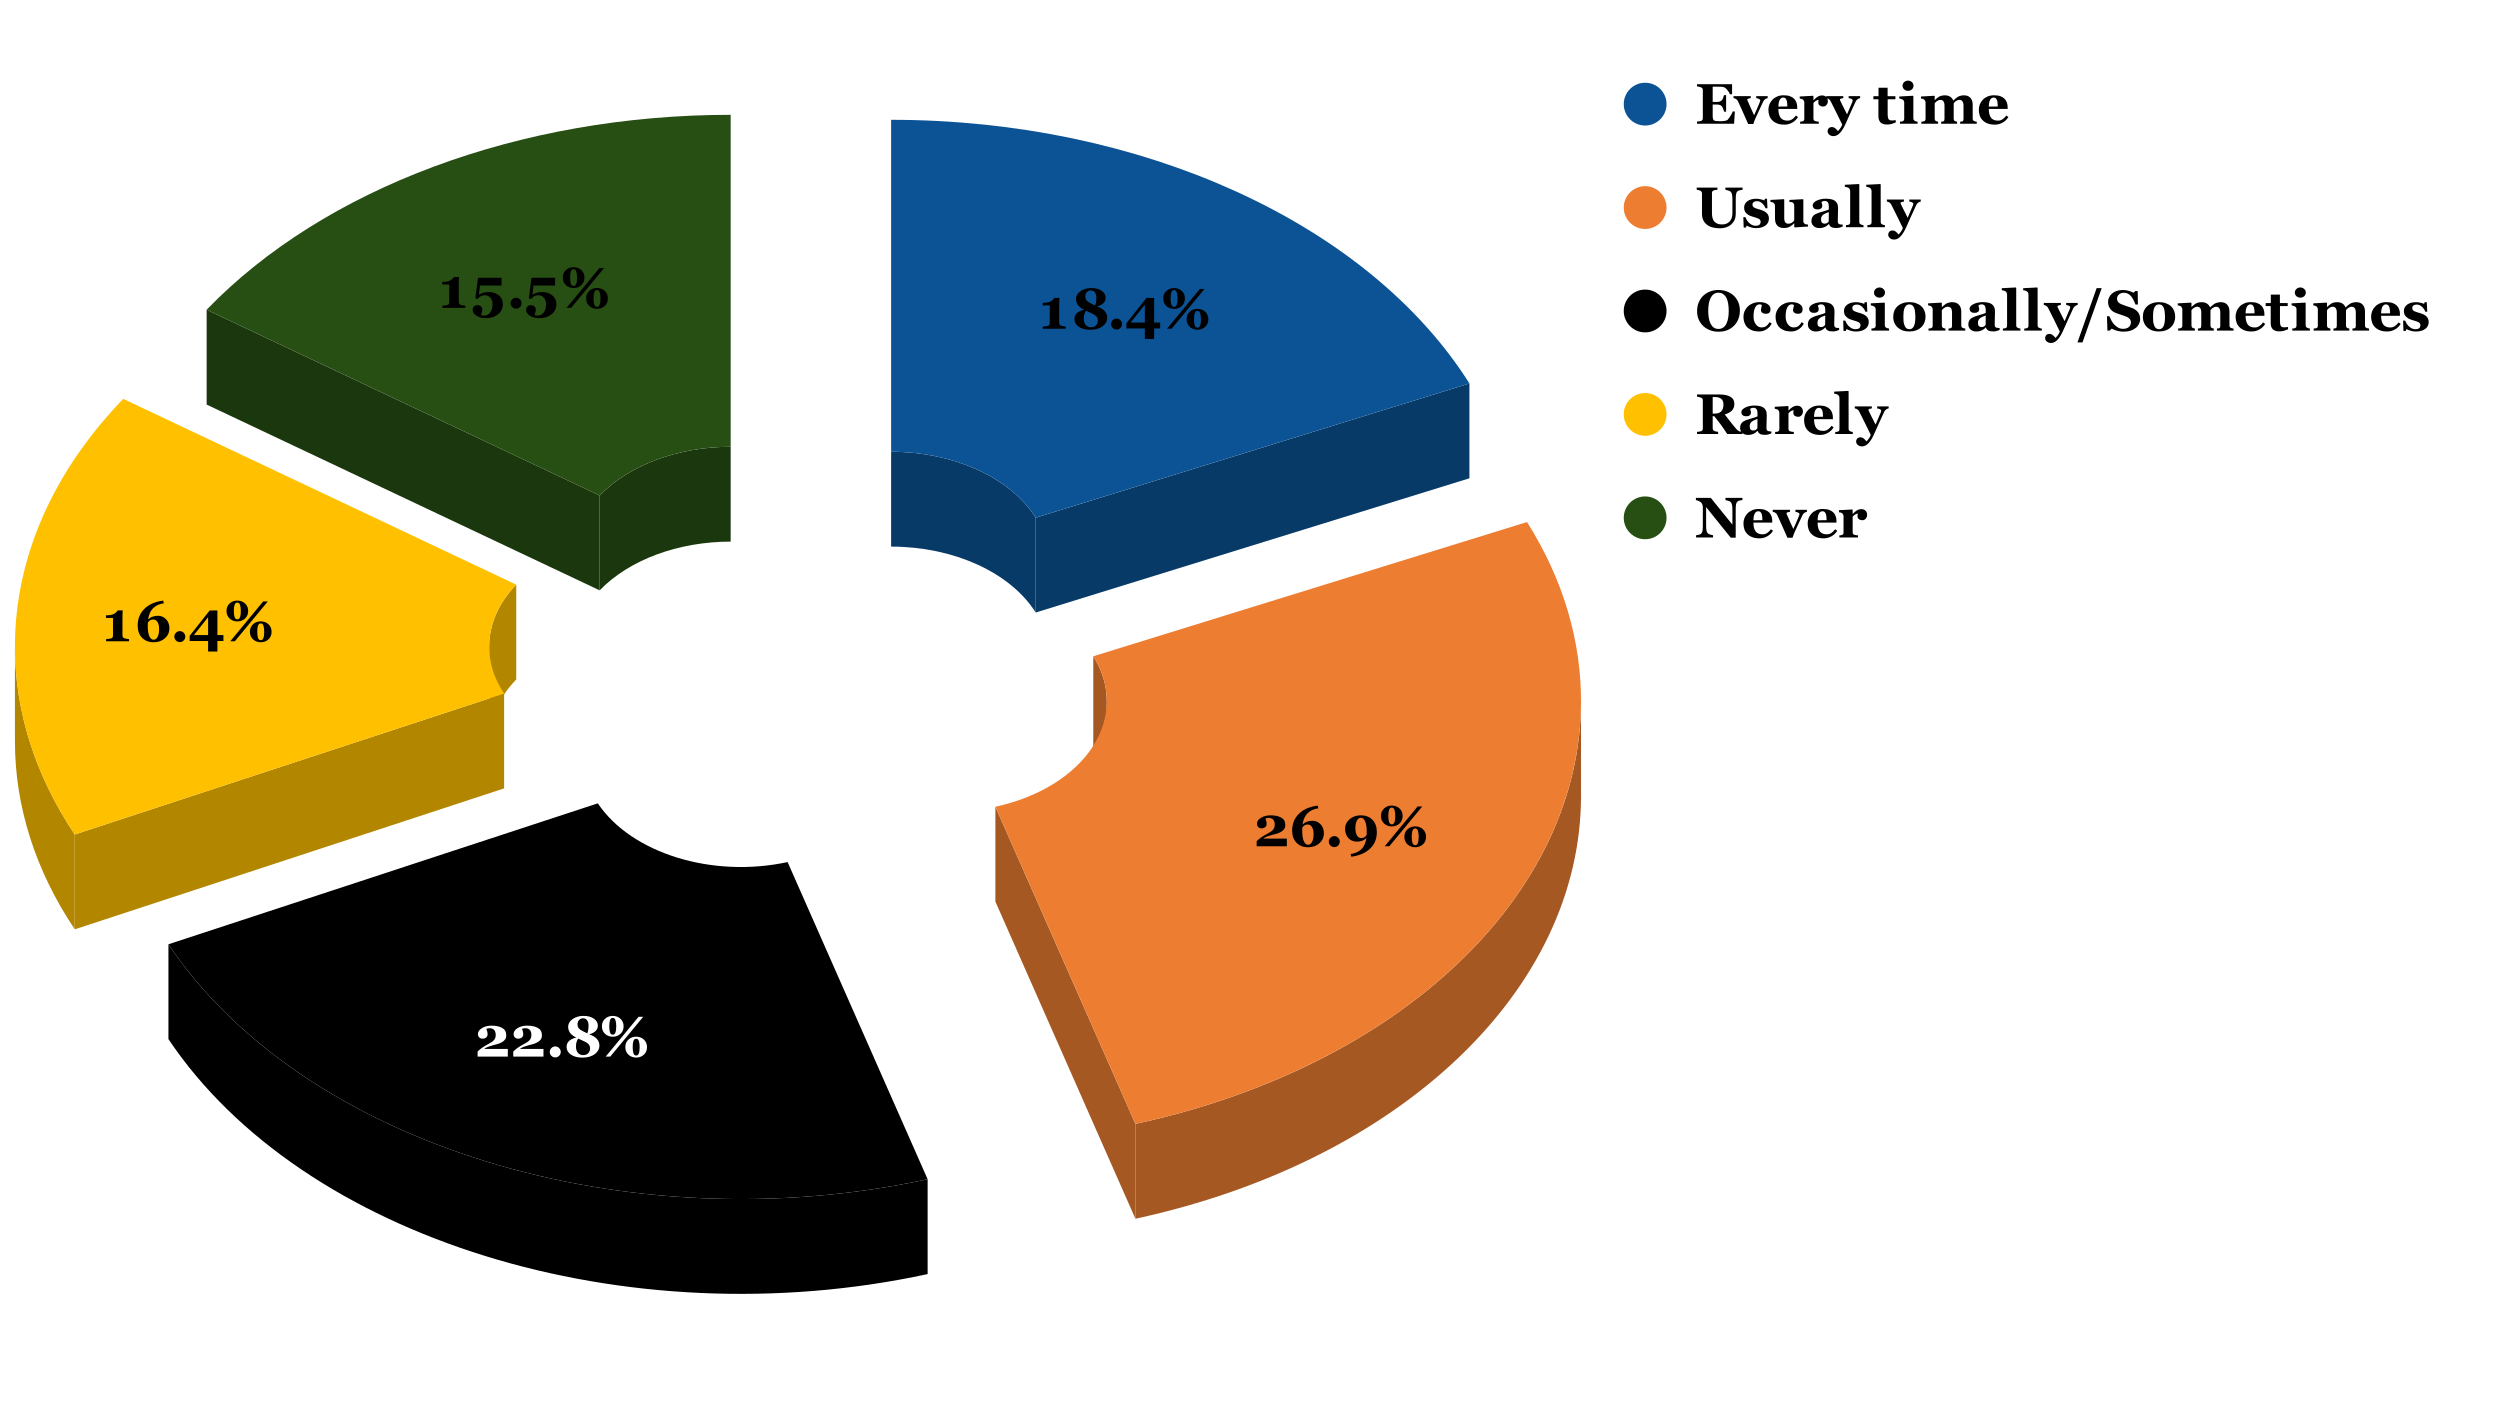 <?xml version="1.0" encoding="UTF-8" standalone="no"?>
<svg
   version="1.1"
   viewBox="0.0 0.0 701.0 394.0"
   fill="none"
   stroke="none"
   stroke-linecap="square"
   stroke-miterlimit="10"
   width="701"
   height="394"
   id="svg32"
   sodipodi:docname="Discussion on performance in assignments with students.svg"
   inkscape:version="1.3.2 (091e20e, 2023-11-25, custom)"
   xmlns:inkscape="http://www.inkscape.org/namespaces/inkscape"
   xmlns:sodipodi="http://sodipodi.sourceforge.net/DTD/sodipodi-0.dtd"
   xmlns="http://www.w3.org/2000/svg"
   xmlns:svg="http://www.w3.org/2000/svg">
  <defs
     id="defs32" />
  <sodipodi:namedview
     id="namedview32"
     pagecolor="#ffffff"
     bordercolor="#000000"
     borderopacity="0.25"
     inkscape:showpageshadow="2"
     inkscape:pageopacity="0.0"
     inkscape:pagecheckerboard="0"
     inkscape:deskcolor="#d1d1d1"
     inkscape:zoom="1.4778887"
     inkscape:cx="350.5"
     inkscape:cy="197.24083"
     inkscape:window-width="1920"
     inkscape:window-height="1017"
     inkscape:window-x="-8"
     inkscape:window-y="-8"
     inkscape:window-maximized="1"
     inkscape:current-layer="svg32" />
  <path
     fill="#ffffff"
     d="M0 0L701.0 0L701.0 394.0L0 394.0L0 0Z"
     fill-rule="nonzero"
     id="path1" />
  <path
     fill="#083a68"
     d="M290.409 145.156L412.027 107.516L412.027 134.111L290.409 171.751Z"
     fill-rule="nonzero"
     id="path2" />
  <path
     fill="#083a68"
     d="M249.869 126.675C267.417 126.675 283.313 133.922 290.409 145.156L290.409 171.751C283.313 160.517 267.417 153.27 249.869 153.27Z"
     fill-rule="nonzero"
     id="path3" />
  <path
     fill="#0b5394"
     d="M249.869 33.593C320.061 33.593 383.644 62.579 412.027 107.516L290.409 145.156C283.313 133.922 267.417 126.675 249.869 126.675Z"
     fill-rule="nonzero"
     id="path4" />
  <path
     fill="#a65822"
     d="M279.105 226.207L318.368 315.14L318.368 341.735L279.105 252.802Z"
     fill-rule="nonzero"
     id="path5" />
  <path
     fill="#a65822"
     d="M443.318 223.158C443.318 277.587 392.656 325.664 318.368 341.735L318.368 315.14C392.656 299.07 443.318 250.992 443.318 196.563Z"
     fill-rule="nonzero"
     id="path6" />
  <path
     fill="#a65822"
     d="M306.557 184.017C309.054 187.969 310.343 192.242 310.343 196.563L310.343 223.158C310.343 218.837 309.054 214.564 306.557 210.612Z"
     fill-rule="nonzero"
     id="path7" />
  <path
     fill="#ed7d31"
     d="M428.176 146.377C448.643 178.781 448.349 215.763 427.37 248.006C406.391 280.25 366.725 304.679 318.368 315.14L279.105 226.207C291.195 223.592 301.111 217.485 306.356 209.424C311.601 201.363 311.674 192.118 306.557 184.017Z"
     fill-rule="nonzero"
     id="path8" />
  <path
     fill="#1b370d"
     d="M168.145 138.94L57.941 86.851L57.941 113.446L168.145 165.535Z"
     fill-rule="nonzero"
     id="path9" />
  <path
     fill="#1b370d"
     d="M168.145 138.94C176.387 130.396 190.153 125.276 204.88 125.276L204.88 151.871C190.153 151.871 176.387 156.991 168.145 165.535Z"
     fill-rule="nonzero"
     id="path10" />
  <path
     fill="#274e13"
     d="M57.941 86.851C90.907 52.675 145.97 32.193 204.88 32.193L204.88 125.276C190.153 125.276 176.387 130.396 168.145 138.94Z"
     fill-rule="nonzero"
     id="path11" />
  <path
     fill="#b38600"
     d="M141.357 194.467L20.963 233.988L20.963 260.583L141.357 221.062Z"
     fill-rule="nonzero"
     id="path12" />
  <path
     fill="#b38600"
     d="M20.963 260.583C9.915 244.092 4.189 226.102 4.189 207.889L4.189 181.294C4.189 199.507 9.915 217.497 20.963 233.988Z"
     fill-rule="nonzero"
     id="path13" />
  <path
     fill="#b38600"
     d="M137.164 181.294C137.164 175.106 139.807 169.059 144.754 163.931L144.754 190.526C139.807 195.654 137.164 201.701 137.164 207.889Z"
     fill-rule="nonzero"
     id="path14" />
  <path
     fill="#ffc000"
     d="M20.963 233.988C-5.534 194.436 -0.373 148.046 34.549 111.842L144.754 163.931C136.023 172.982 134.733 184.579 141.357 194.467Z"
     fill-rule="nonzero"
     id="path15" />
  <path
     fill="#000000"
     d="M260.106 357.252C175.605 375.532 84.781 347.423 47.23 291.369L47.23 264.774C84.781 320.828 175.605 348.937 260.106 330.657Z"
     fill-rule="nonzero"
     id="path16" />
  <path
     fill="#000000"
     d="M260.106 330.657C175.605 348.937 84.781 320.828 47.23 264.774L167.625 225.254C177.013 239.267 199.718 246.294 220.844 241.724Z"
     fill-rule="nonzero"
     id="path17" />
  <path
     fill="#000000"
     d="M298.842 92.174L292.405 92.174L292.405 91.58Q292.639 91.564 293.139 91.502Q293.655 91.439 293.842 91.377Q294.077 91.299 294.202 91.111Q294.342 90.924 294.342 90.595L294.342 85.642L292.373 85.642L292.373 84.892L292.795 84.892Q293.483 84.892 293.967 84.752Q294.467 84.595 294.795 84.392Q295.139 84.174 295.342 83.939Q295.561 83.705 295.686 83.517L297.061 83.517Q297.045 84.033 297.014 84.72Q296.998 85.392 296.998 85.924L296.998 90.502Q296.998 90.783 297.108 91.002Q297.233 91.205 297.467 91.314Q297.67 91.408 298.139 91.486Q298.623 91.564 298.842 91.58L298.842 92.174ZM310.467 89.064Q310.467 90.502 309.17 91.486Q307.889 92.47 305.686 92.47Q303.702 92.47 302.483 91.627Q301.264 90.783 301.264 89.486Q301.264 88.47 301.92 87.83Q302.577 87.174 303.983 86.845Q302.858 86.33 302.28 85.564Q301.702 84.783 301.702 83.83Q301.702 82.533 302.952 81.658Q304.202 80.767 306.03 80.767Q307.811 80.767 308.92 81.549Q310.03 82.33 310.03 83.486Q310.03 84.377 309.42 84.986Q308.827 85.58 307.623 85.939Q309.123 86.486 309.795 87.267Q310.467 88.049 310.467 89.064ZM307.42 83.47Q307.42 82.564 307.014 82.002Q306.608 81.439 305.889 81.439Q305.217 81.439 304.764 81.924Q304.327 82.392 304.327 83.142Q304.327 83.658 304.514 84.002Q304.717 84.345 305.077 84.611Q305.405 84.845 305.998 85.142Q306.592 85.424 307.061 85.658Q307.233 85.267 307.327 84.705Q307.42 84.142 307.42 83.47ZM307.842 89.861Q307.842 89.314 307.608 88.955Q307.373 88.595 306.936 88.299Q306.498 88.017 305.811 87.72Q305.139 87.424 304.53 87.127Q304.28 87.424 304.077 88.033Q303.889 88.642 303.889 89.33Q303.889 90.47 304.436 91.127Q304.998 91.767 305.905 91.767Q306.811 91.767 307.327 91.236Q307.842 90.705 307.842 89.861ZM314.623 90.877Q314.623 91.486 314.17 91.955Q313.717 92.408 313.092 92.408Q312.452 92.408 311.998 91.955Q311.545 91.502 311.545 90.877Q311.545 90.252 311.998 89.799Q312.452 89.33 313.092 89.33Q313.717 89.33 314.17 89.799Q314.623 90.252 314.623 90.877ZM325.311 92.095L323.623 92.095L323.623 95.064L321.014 95.064L321.014 92.095L315.842 92.095L315.842 90.658L321.452 83.549L323.623 83.549L323.623 90.439L325.311 90.439L325.311 92.095ZM321.014 90.439L321.014 85.424L317.03 90.439L321.014 90.439ZM332.248 83.689Q332.248 84.986 331.373 85.799Q330.498 86.611 329.217 86.611Q327.92 86.611 327.045 85.799Q326.17 84.986 326.17 83.689Q326.17 82.377 327.045 81.58Q327.92 80.767 329.202 80.767Q330.498 80.767 331.373 81.58Q332.248 82.377 332.248 83.689ZM330.186 83.705Q330.186 82.627 329.967 81.986Q329.764 81.33 329.202 81.33Q328.686 81.33 328.452 81.939Q328.233 82.549 328.233 83.627Q328.233 84.752 328.436 85.392Q328.655 86.033 329.233 86.033Q329.733 86.033 329.952 85.439Q330.186 84.83 330.186 83.705ZM338.811 89.517Q338.811 90.83 337.936 91.642Q337.061 92.455 335.78 92.455Q334.483 92.455 333.608 91.642Q332.733 90.83 332.733 89.517Q332.733 88.22 333.608 87.408Q334.483 86.595 335.764 86.595Q337.061 86.595 337.936 87.408Q338.811 88.22 338.811 89.517ZM336.748 89.533Q336.748 88.455 336.53 87.814Q336.327 87.174 335.764 87.174Q335.248 87.174 335.014 87.783Q334.795 88.377 334.795 89.455Q334.795 90.58 334.998 91.236Q335.217 91.877 335.795 91.877Q336.295 91.877 336.514 91.267Q336.748 90.658 336.748 89.533ZM337.748 81.017L328.514 92.174L327.233 92.174L336.452 81.017L337.748 81.017Z"
     fill-rule="nonzero"
     id="path18" />
  <path
     fill="#000000"
     d="M360.831 237.289L352.362 237.289L352.362 235.867Q352.925 235.304 353.581 234.851Q354.237 234.382 354.925 234.023Q355.643 233.632 356.128 233.336Q356.628 233.039 356.909 232.711Q357.19 232.398 357.315 232.039Q357.44 231.679 357.44 231.242Q357.44 230.242 356.971 229.789Q356.503 229.336 355.721 229.336Q355.487 229.336 355.268 229.382Q355.05 229.414 354.815 229.507Q354.94 229.851 355.05 230.226Q355.159 230.601 355.159 231.07Q355.159 231.617 354.753 231.945Q354.362 232.273 353.737 232.273Q353.159 232.273 352.8 231.898Q352.456 231.507 352.456 230.961Q352.456 230.007 353.565 229.32Q354.675 228.617 356.268 228.617Q358.112 228.617 359.253 229.257Q360.393 229.882 360.393 231.289Q360.393 232.023 360.081 232.476Q359.784 232.914 359.206 233.242Q358.675 233.554 358.034 233.757Q357.409 233.945 356.675 234.117Q355.909 234.32 355.331 234.539Q354.753 234.757 354.315 235.054L354.315 235.148L360.831 235.148L360.831 237.289ZM371.221 233.664Q371.221 235.32 369.971 236.445Q368.721 237.57 366.784 237.57Q364.768 237.57 363.534 236.304Q362.315 235.023 362.315 232.882Q362.315 230.023 364.237 228.164Q366.175 226.289 369.487 225.898L369.659 226.664L368.831 226.804Q367.893 227.07 367.253 227.523Q366.612 227.961 366.206 228.539Q365.8 229.101 365.565 229.804Q365.346 230.492 365.237 231.179Q365.909 230.57 366.581 230.367Q367.253 230.148 368.018 230.148Q369.362 230.148 370.284 231.132Q371.221 232.101 371.221 233.664ZM368.331 233.882Q368.331 232.648 367.893 231.929Q367.456 231.195 366.737 231.195Q366.253 231.195 365.893 231.367Q365.534 231.523 365.175 232.039Q365.175 232.086 365.175 232.179Q365.175 232.273 365.159 232.429Q365.159 232.601 365.143 232.757Q365.143 232.898 365.143 233.007Q365.143 234.882 365.596 235.882Q366.065 236.867 366.784 236.867Q367.471 236.867 367.893 236.086Q368.331 235.304 368.331 233.882ZM375.675 235.992Q375.675 236.601 375.221 237.07Q374.768 237.523 374.143 237.523Q373.503 237.523 373.05 237.07Q372.596 236.617 372.596 235.992Q372.596 235.367 373.05 234.914Q373.503 234.445 374.143 234.445Q374.768 234.445 375.221 234.914Q375.675 235.367 375.675 235.992ZM386.065 233.32Q386.065 236.164 384.143 237.976Q382.221 239.789 378.893 240.226L378.721 239.445L379.55 239.304Q380.503 239.039 381.128 238.601Q381.768 238.179 382.175 237.601Q382.596 237.007 382.815 236.351Q383.034 235.695 383.143 235.007Q382.456 235.601 381.815 235.804Q381.175 235.992 380.362 235.992Q379.69 235.992 379.096 235.726Q378.518 235.461 378.096 234.992Q377.659 234.523 377.409 233.867Q377.159 233.211 377.159 232.429Q377.159 230.789 378.425 229.711Q379.69 228.617 381.596 228.617Q383.643 228.617 384.846 229.898Q386.065 231.164 386.065 233.32ZM383.221 233.742Q383.221 233.632 383.221 233.476Q383.237 233.32 383.237 233.179Q383.237 231.304 382.784 230.304Q382.331 229.304 381.612 229.304Q380.925 229.304 380.487 230.07Q380.05 230.82 380.05 232.257Q380.05 233.507 380.487 234.257Q380.94 234.992 381.659 234.992Q382.112 234.992 382.487 234.82Q382.878 234.632 383.206 234.132Q383.206 234.101 383.206 234.007Q383.221 233.898 383.221 233.742ZM393.3 228.804Q393.3 230.101 392.425 230.914Q391.55 231.726 390.268 231.726Q388.971 231.726 388.096 230.914Q387.221 230.101 387.221 228.804Q387.221 227.492 388.096 226.695Q388.971 225.882 390.253 225.882Q391.55 225.882 392.425 226.695Q393.3 227.492 393.3 228.804ZM391.237 228.82Q391.237 227.742 391.018 227.101Q390.815 226.445 390.253 226.445Q389.737 226.445 389.503 227.054Q389.284 227.664 389.284 228.742Q389.284 229.867 389.487 230.507Q389.706 231.148 390.284 231.148Q390.784 231.148 391.003 230.554Q391.237 229.945 391.237 228.82ZM399.862 234.632Q399.862 235.945 398.987 236.757Q398.112 237.57 396.831 237.57Q395.534 237.57 394.659 236.757Q393.784 235.945 393.784 234.632Q393.784 233.336 394.659 232.523Q395.534 231.711 396.815 231.711Q398.112 231.711 398.987 232.523Q399.862 233.336 399.862 234.632ZM397.8 234.648Q397.8 233.57 397.581 232.929Q397.378 232.289 396.815 232.289Q396.3 232.289 396.065 232.898Q395.846 233.492 395.846 234.57Q395.846 235.695 396.05 236.351Q396.268 236.992 396.846 236.992Q397.346 236.992 397.565 236.382Q397.8 235.773 397.8 234.648ZM398.8 226.132L389.565 237.289L388.284 237.289L397.503 226.132L398.8 226.132Z"
     fill-rule="nonzero"
     id="path19" />
  <path
     fill="#000000"
     d="M142.388 296.262L133.919 296.262L133.919 294.84Q134.482 294.278 135.138 293.825Q135.794 293.356 136.482 292.997Q137.2 292.606 137.685 292.309Q138.185 292.012 138.466 291.684Q138.747 291.372 138.872 291.012Q138.997 290.653 138.997 290.215Q138.997 289.215 138.529 288.762Q138.06 288.309 137.279 288.309Q137.044 288.309 136.825 288.356Q136.607 288.387 136.372 288.481Q136.497 288.825 136.607 289.2Q136.716 289.575 136.716 290.044Q136.716 290.59 136.31 290.919Q135.919 291.247 135.294 291.247Q134.716 291.247 134.357 290.872Q134.013 290.481 134.013 289.934Q134.013 288.981 135.122 288.294Q136.232 287.59 137.825 287.59Q139.669 287.59 140.81 288.231Q141.95 288.856 141.95 290.262Q141.95 290.997 141.638 291.45Q141.341 291.887 140.763 292.215Q140.232 292.528 139.591 292.731Q138.966 292.919 138.232 293.09Q137.466 293.294 136.888 293.512Q136.31 293.731 135.872 294.028L135.872 294.122L142.388 294.122L142.388 296.262ZM152.388 296.262L143.919 296.262L143.919 294.84Q144.482 294.278 145.138 293.825Q145.794 293.356 146.482 292.997Q147.2 292.606 147.685 292.309Q148.185 292.012 148.466 291.684Q148.747 291.372 148.872 291.012Q148.997 290.653 148.997 290.215Q148.997 289.215 148.529 288.762Q148.06 288.309 147.279 288.309Q147.044 288.309 146.825 288.356Q146.607 288.387 146.372 288.481Q146.497 288.825 146.607 289.2Q146.716 289.575 146.716 290.044Q146.716 290.59 146.31 290.919Q145.919 291.247 145.294 291.247Q144.716 291.247 144.357 290.872Q144.013 290.481 144.013 289.934Q144.013 288.981 145.122 288.294Q146.232 287.59 147.825 287.59Q149.669 287.59 150.81 288.231Q151.95 288.856 151.95 290.262Q151.95 290.997 151.638 291.45Q151.341 291.887 150.763 292.215Q150.232 292.528 149.591 292.731Q148.966 292.919 148.232 293.09Q147.466 293.294 146.888 293.512Q146.31 293.731 145.872 294.028L145.872 294.122L152.388 294.122L152.388 296.262ZM157.232 294.965Q157.232 295.575 156.779 296.044Q156.325 296.497 155.7 296.497Q155.06 296.497 154.607 296.044Q154.154 295.59 154.154 294.965Q154.154 294.34 154.607 293.887Q155.06 293.419 155.7 293.419Q156.325 293.419 156.779 293.887Q157.232 294.34 157.232 294.965ZM168.075 293.153Q168.075 294.59 166.779 295.575Q165.497 296.559 163.294 296.559Q161.31 296.559 160.091 295.715Q158.872 294.872 158.872 293.575Q158.872 292.559 159.529 291.919Q160.185 291.262 161.591 290.934Q160.466 290.419 159.888 289.653Q159.31 288.872 159.31 287.919Q159.31 286.622 160.56 285.747Q161.81 284.856 163.638 284.856Q165.419 284.856 166.529 285.637Q167.638 286.419 167.638 287.575Q167.638 288.465 167.029 289.075Q166.435 289.669 165.232 290.028Q166.732 290.575 167.404 291.356Q168.075 292.137 168.075 293.153ZM165.029 287.559Q165.029 286.653 164.622 286.09Q164.216 285.528 163.497 285.528Q162.825 285.528 162.372 286.012Q161.935 286.481 161.935 287.231Q161.935 287.747 162.122 288.09Q162.325 288.434 162.685 288.7Q163.013 288.934 163.607 289.231Q164.2 289.512 164.669 289.747Q164.841 289.356 164.935 288.794Q165.029 288.231 165.029 287.559ZM165.45 293.95Q165.45 293.403 165.216 293.044Q164.982 292.684 164.544 292.387Q164.107 292.106 163.419 291.809Q162.747 291.512 162.138 291.215Q161.888 291.512 161.685 292.122Q161.497 292.731 161.497 293.419Q161.497 294.559 162.044 295.215Q162.607 295.856 163.513 295.856Q164.419 295.856 164.935 295.325Q165.45 294.794 165.45 293.95ZM174.857 287.778Q174.857 289.075 173.982 289.887Q173.107 290.7 171.825 290.7Q170.529 290.7 169.654 289.887Q168.779 289.075 168.779 287.778Q168.779 286.465 169.654 285.669Q170.529 284.856 171.81 284.856Q173.107 284.856 173.982 285.669Q174.857 286.465 174.857 287.778ZM172.794 287.794Q172.794 286.715 172.575 286.075Q172.372 285.419 171.81 285.419Q171.294 285.419 171.06 286.028Q170.841 286.637 170.841 287.715Q170.841 288.84 171.044 289.481Q171.263 290.122 171.841 290.122Q172.341 290.122 172.56 289.528Q172.794 288.919 172.794 287.794ZM181.419 293.606Q181.419 294.919 180.544 295.731Q179.669 296.544 178.388 296.544Q177.091 296.544 176.216 295.731Q175.341 294.919 175.341 293.606Q175.341 292.309 176.216 291.497Q177.091 290.684 178.372 290.684Q179.669 290.684 180.544 291.497Q181.419 292.309 181.419 293.606ZM179.357 293.622Q179.357 292.544 179.138 291.903Q178.935 291.262 178.372 291.262Q177.857 291.262 177.622 291.872Q177.404 292.465 177.404 293.544Q177.404 294.669 177.607 295.325Q177.825 295.965 178.404 295.965Q178.904 295.965 179.122 295.356Q179.357 294.747 179.357 293.622ZM180.357 285.106L171.122 296.262L169.841 296.262L179.06 285.106L180.357 285.106Z"
     fill-rule="nonzero"
     id="path20"
     style="fill:#ffffff" />
  <path
     fill="#000000"
     d="M36.181 179.806L29.743 179.806L29.743 179.213Q29.978 179.197 30.478 179.135Q30.993 179.072 31.181 179.01Q31.415 178.931 31.54 178.744Q31.681 178.556 31.681 178.228L31.681 173.275L29.712 173.275L29.712 172.525L30.134 172.525Q30.822 172.525 31.306 172.385Q31.806 172.228 32.134 172.025Q32.478 171.806 32.681 171.572Q32.9 171.338 33.025 171.15L34.4 171.15Q34.384 171.666 34.353 172.353Q34.337 173.025 34.337 173.556L34.337 178.135Q34.337 178.416 34.447 178.635Q34.572 178.838 34.806 178.947Q35.009 179.041 35.478 179.119Q35.962 179.197 36.181 179.213L36.181 179.806ZM47.509 176.181Q47.509 177.838 46.259 178.963Q45.009 180.088 43.072 180.088Q41.056 180.088 39.822 178.822Q38.603 177.541 38.603 175.4Q38.603 172.541 40.525 170.681Q42.462 168.806 45.775 168.416L45.947 169.181L45.118 169.322Q44.181 169.588 43.54 170.041Q42.9 170.478 42.493 171.056Q42.087 171.619 41.853 172.322Q41.634 173.01 41.525 173.697Q42.197 173.088 42.868 172.885Q43.54 172.666 44.306 172.666Q45.65 172.666 46.572 173.65Q47.509 174.619 47.509 176.181ZM44.618 176.4Q44.618 175.166 44.181 174.447Q43.743 173.713 43.025 173.713Q42.54 173.713 42.181 173.885Q41.822 174.041 41.462 174.556Q41.462 174.603 41.462 174.697Q41.462 174.791 41.447 174.947Q41.447 175.119 41.431 175.275Q41.431 175.416 41.431 175.525Q41.431 177.4 41.884 178.4Q42.353 179.385 43.072 179.385Q43.759 179.385 44.181 178.603Q44.618 177.822 44.618 176.4ZM51.962 178.51Q51.962 179.119 51.509 179.588Q51.056 180.041 50.431 180.041Q49.79 180.041 49.337 179.588Q48.884 179.135 48.884 178.51Q48.884 177.885 49.337 177.431Q49.79 176.963 50.431 176.963Q51.056 176.963 51.509 177.431Q51.962 177.885 51.962 178.51ZM62.65 179.728L60.962 179.728L60.962 182.697L58.353 182.697L58.353 179.728L53.181 179.728L53.181 178.291L58.79 171.181L60.962 171.181L60.962 178.072L62.65 178.072L62.65 179.728ZM58.353 178.072L58.353 173.056L54.368 178.072L58.353 178.072ZM69.587 171.322Q69.587 172.619 68.712 173.431Q67.837 174.244 66.556 174.244Q65.259 174.244 64.384 173.431Q63.509 172.619 63.509 171.322Q63.509 170.01 64.384 169.213Q65.259 168.4 66.54 168.4Q67.837 168.4 68.712 169.213Q69.587 170.01 69.587 171.322ZM67.525 171.338Q67.525 170.26 67.306 169.619Q67.103 168.963 66.54 168.963Q66.025 168.963 65.79 169.572Q65.572 170.181 65.572 171.26Q65.572 172.385 65.775 173.025Q65.993 173.666 66.572 173.666Q67.072 173.666 67.29 173.072Q67.525 172.463 67.525 171.338ZM76.15 177.15Q76.15 178.463 75.275 179.275Q74.4 180.088 73.118 180.088Q71.822 180.088 70.947 179.275Q70.072 178.463 70.072 177.15Q70.072 175.853 70.947 175.041Q71.822 174.228 73.103 174.228Q74.4 174.228 75.275 175.041Q76.15 175.853 76.15 177.15ZM74.087 177.166Q74.087 176.088 73.868 175.447Q73.665 174.806 73.103 174.806Q72.587 174.806 72.353 175.416Q72.134 176.01 72.134 177.088Q72.134 178.213 72.337 178.869Q72.556 179.51 73.134 179.51Q73.634 179.51 73.853 178.9Q74.087 178.291 74.087 177.166ZM75.087 168.65L65.853 179.806L64.572 179.806L73.79 168.65L75.087 168.65Z"
     fill-rule="nonzero"
     id="path21" />
  <path
     fill="#000000"
     d="M130.472 86.323L124.034 86.323L124.034 85.73Q124.269 85.714 124.769 85.652Q125.284 85.589 125.472 85.527Q125.706 85.448 125.831 85.261Q125.972 85.073 125.972 84.745L125.972 79.792L124.003 79.792L124.003 79.042L124.425 79.042Q125.112 79.042 125.597 78.902Q126.097 78.745 126.425 78.542Q126.769 78.323 126.972 78.089Q127.19 77.855 127.315 77.667L128.69 77.667Q128.675 78.183 128.644 78.87Q128.628 79.542 128.628 80.073L128.628 84.652Q128.628 84.933 128.737 85.152Q128.862 85.355 129.097 85.464Q129.3 85.558 129.769 85.636Q130.253 85.714 130.472 85.73L130.472 86.323ZM139.612 82.62Q140.206 83.011 140.597 83.667Q141.003 84.323 141.003 85.308Q141.003 87.027 139.659 88.12Q138.331 89.214 136.269 89.214Q134.659 89.214 133.581 88.527Q132.519 87.839 132.519 86.902Q132.519 86.339 132.878 85.964Q133.237 85.573 133.831 85.573Q134.44 85.573 134.831 85.902Q135.237 86.23 135.237 86.792Q135.237 87.183 135.097 87.636Q134.972 88.105 134.878 88.355Q135.065 88.417 135.315 88.448Q135.565 88.495 135.784 88.495Q136.237 88.495 136.659 88.292Q137.097 88.089 137.394 87.714Q137.753 87.277 137.925 86.667Q138.112 86.073 138.112 85.308Q138.112 84.214 137.519 83.511Q136.925 82.792 135.987 82.792Q135.269 82.792 134.769 83.089Q134.284 83.386 133.894 83.855L133.284 83.652L134.034 77.902L140.644 77.902L140.644 80.058L134.597 80.058L134.284 82.636Q134.706 82.37 135.362 82.136Q136.034 81.886 136.925 81.886Q137.628 81.886 138.3 82.042Q138.972 82.198 139.612 82.62ZM146.253 85.027Q146.253 85.636 145.8 86.105Q145.347 86.558 144.722 86.558Q144.081 86.558 143.628 86.105Q143.175 85.652 143.175 85.027Q143.175 84.402 143.628 83.948Q144.081 83.48 144.722 83.48Q145.347 83.48 145.8 83.948Q146.253 84.402 146.253 85.027ZM154.612 82.62Q155.206 83.011 155.597 83.667Q156.003 84.323 156.003 85.308Q156.003 87.027 154.659 88.12Q153.331 89.214 151.269 89.214Q149.659 89.214 148.581 88.527Q147.519 87.839 147.519 86.902Q147.519 86.339 147.878 85.964Q148.237 85.573 148.831 85.573Q149.44 85.573 149.831 85.902Q150.237 86.23 150.237 86.792Q150.237 87.183 150.097 87.636Q149.972 88.105 149.878 88.355Q150.065 88.417 150.315 88.448Q150.565 88.495 150.784 88.495Q151.237 88.495 151.659 88.292Q152.097 88.089 152.394 87.714Q152.753 87.277 152.925 86.667Q153.112 86.073 153.112 85.308Q153.112 84.214 152.519 83.511Q151.925 82.792 150.987 82.792Q150.269 82.792 149.769 83.089Q149.284 83.386 148.894 83.855L148.284 83.652L149.034 77.902L155.644 77.902L155.644 80.058L149.597 80.058L149.284 82.636Q149.706 82.37 150.362 82.136Q151.034 81.886 151.925 81.886Q152.628 81.886 153.3 82.042Q153.972 82.198 154.612 82.62ZM163.878 77.839Q163.878 79.136 163.003 79.948Q162.128 80.761 160.847 80.761Q159.55 80.761 158.675 79.948Q157.8 79.136 157.8 77.839Q157.8 76.527 158.675 75.73Q159.55 74.917 160.831 74.917Q162.128 74.917 163.003 75.73Q163.878 76.527 163.878 77.839ZM161.815 77.855Q161.815 76.777 161.597 76.136Q161.394 75.48 160.831 75.48Q160.315 75.48 160.081 76.089Q159.862 76.698 159.862 77.777Q159.862 78.902 160.065 79.542Q160.284 80.183 160.862 80.183Q161.362 80.183 161.581 79.589Q161.815 78.98 161.815 77.855ZM170.44 83.667Q170.44 84.98 169.565 85.792Q168.69 86.605 167.409 86.605Q166.112 86.605 165.237 85.792Q164.362 84.98 164.362 83.667Q164.362 82.37 165.237 81.558Q166.112 80.745 167.394 80.745Q168.69 80.745 169.565 81.558Q170.44 82.37 170.44 83.667ZM168.378 83.683Q168.378 82.605 168.159 81.964Q167.956 81.323 167.394 81.323Q166.878 81.323 166.644 81.933Q166.425 82.527 166.425 83.605Q166.425 84.73 166.628 85.386Q166.847 86.027 167.425 86.027Q167.925 86.027 168.144 85.417Q168.378 84.808 168.378 83.683ZM169.378 75.167L160.144 86.323L158.862 86.323L168.081 75.167L169.378 75.167Z"
     fill-rule="nonzero"
     id="path22" />
  <path
     fill="#0b5394"
     d="M467.3 29.2C467.3 32.514 464.614 35.2 461.3 35.2C457.986 35.2 455.3 32.514 455.3 29.2C455.3 25.886 457.986 23.2 461.3 23.2C464.614 23.2 467.3 25.886 467.3 29.2Z"
     fill-rule="nonzero"
     id="path23" />
  <path
     fill="#000000"
     d="M485.675 26.434L485.081 26.434Q484.847 25.809 484.284 25.169Q483.738 24.512 483.191 24.387Q482.956 24.341 482.534 24.325Q482.128 24.309 481.847 24.309L480.238 24.309L480.238 28.591L481.378 28.591Q481.816 28.591 482.159 28.497Q482.519 28.387 482.8 28.106Q482.988 27.919 483.159 27.466Q483.347 27.012 483.409 26.684L484.003 26.684L484.003 31.309L483.409 31.309Q483.363 30.981 483.159 30.481Q482.972 29.981 482.8 29.794Q482.55 29.512 482.191 29.419Q481.847 29.309 481.378 29.309L480.238 29.309L480.238 32.497Q480.238 32.997 480.316 33.294Q480.394 33.591 480.597 33.747Q480.784 33.888 481.128 33.934Q481.472 33.981 482.05 33.981Q482.331 33.981 482.706 33.981Q483.097 33.966 483.378 33.934Q483.706 33.888 483.988 33.809Q484.284 33.731 484.425 33.591Q484.8 33.2 485.269 32.419Q485.738 31.637 485.878 31.247L486.456 31.247L486.238 34.7L475.847 34.7L475.847 34.091Q476.066 34.075 476.441 34.028Q476.816 33.981 476.972 33.919Q477.269 33.794 477.363 33.606Q477.472 33.403 477.472 33.106L477.472 25.294Q477.472 25.012 477.378 24.825Q477.3 24.637 476.972 24.497Q476.769 24.403 476.394 24.325Q476.034 24.247 475.847 24.216L475.847 23.606L485.675 23.606L485.675 26.434ZM495.659 27.512Q495.316 27.575 494.972 27.794Q494.644 27.997 494.425 28.434Q493.878 29.575 493.347 30.747Q492.831 31.903 492.316 32.981Q492.159 33.309 491.956 33.825Q491.769 34.341 491.628 34.778L490.191 34.778Q489.3 32.684 488.659 31.309Q488.019 29.934 487.316 28.356Q487.144 27.981 486.8 27.778Q486.456 27.559 486.081 27.512L486.081 26.95L490.909 26.95L490.909 27.512Q490.644 27.528 490.284 27.637Q489.925 27.747 489.925 27.919Q489.925 27.966 489.956 28.059Q489.988 28.153 490.034 28.262Q490.284 28.856 490.784 29.981Q491.284 31.091 491.847 32.325Q492.238 31.481 492.597 30.669Q492.956 29.841 493.472 28.575Q493.55 28.387 493.55 28.278Q493.566 28.153 493.566 28.122Q493.566 27.981 493.425 27.872Q493.3 27.762 493.113 27.684Q492.909 27.606 492.722 27.575Q492.55 27.528 492.441 27.512L492.441 26.95L495.659 26.95L495.659 27.512ZM504.159 32.825Q503.878 33.278 503.488 33.669Q503.113 34.059 502.613 34.341Q502.097 34.638 501.55 34.794Q501.019 34.95 500.331 34.95Q499.175 34.95 498.331 34.622Q497.488 34.294 496.941 33.731Q496.394 33.184 496.128 32.434Q495.863 31.669 495.863 30.794Q495.863 29.997 496.144 29.262Q496.441 28.528 496.988 27.966Q497.519 27.403 498.316 27.059Q499.128 26.716 500.128 26.716Q501.222 26.716 501.925 26.981Q502.628 27.247 503.097 27.716Q503.534 28.169 503.738 28.778Q503.941 29.372 503.941 30.044L503.941 30.544L498.659 30.544Q498.659 32.153 499.269 32.997Q499.894 33.825 501.238 33.825Q501.972 33.825 502.55 33.419Q503.144 33.013 503.566 32.403L504.159 32.825ZM501.175 29.856Q501.175 29.387 501.128 28.903Q501.081 28.403 500.956 28.091Q500.831 27.731 500.597 27.544Q500.363 27.356 500.019 27.356Q499.409 27.356 499.05 27.966Q498.691 28.575 498.659 29.887L501.175 29.856ZM512.534 28.372Q512.534 28.966 512.159 29.419Q511.8 29.872 511.206 29.872Q510.628 29.872 510.238 29.591Q509.847 29.294 509.847 28.731Q509.847 28.45 509.878 28.309Q509.925 28.153 509.956 28.012Q509.597 28.028 509.191 28.262Q508.8 28.497 508.488 28.887L508.488 33.184Q508.488 33.45 508.566 33.638Q508.659 33.809 508.863 33.919Q509.034 33.997 509.425 34.059Q509.816 34.122 509.988 34.122L509.988 34.7L504.753 34.7L504.753 34.122Q504.956 34.106 505.144 34.091Q505.347 34.059 505.488 34.013Q505.738 33.919 505.831 33.747Q505.925 33.559 505.925 33.278L505.925 28.731Q505.925 28.45 505.784 28.231Q505.659 27.997 505.472 27.872Q505.331 27.778 505.113 27.716Q504.909 27.653 504.644 27.622L504.644 27.059L508.378 26.856L508.488 26.966L508.488 28.106L508.519 28.106Q509.066 27.481 509.659 27.122Q510.269 26.762 510.925 26.762Q511.659 26.762 512.097 27.216Q512.534 27.669 512.534 28.372ZM521.581 27.512Q521.237 27.575 520.894 27.794Q520.566 27.997 520.347 28.434Q519.675 29.856 518.956 31.466Q518.253 33.075 517.394 34.95Q516.909 35.997 516.456 36.622Q516.003 37.247 515.597 37.575Q515.222 37.888 514.847 38.028Q514.487 38.169 514.112 38.169Q513.378 38.169 512.909 37.747Q512.456 37.341 512.456 36.825Q512.456 36.606 512.503 36.419Q512.566 36.231 512.722 36.028Q512.847 35.856 513.112 35.731Q513.378 35.622 513.706 35.622Q514.144 35.622 514.534 35.919Q514.941 36.231 515.362 36.763Q515.628 36.513 516.003 35.997Q516.378 35.481 516.566 34.95Q515.628 32.981 514.909 31.559Q514.191 30.122 513.3 28.356Q513.112 27.981 512.784 27.778Q512.456 27.559 512.081 27.512L512.081 26.95L516.862 26.95L516.862 27.512Q516.597 27.528 516.253 27.637Q515.909 27.747 515.909 27.919Q515.909 27.981 515.925 28.059Q515.956 28.122 516.019 28.262Q516.284 28.809 516.769 29.794Q517.253 30.762 517.909 32.059Q518.394 30.95 518.722 30.153Q519.066 29.356 519.394 28.575Q519.472 28.387 519.472 28.278Q519.487 28.153 519.487 28.122Q519.487 27.981 519.347 27.872Q519.222 27.762 519.034 27.684Q518.831 27.606 518.644 27.575Q518.472 27.528 518.362 27.512L518.362 26.95L521.581 26.95L521.581 27.512ZM531.566 34.341Q531.066 34.559 530.487 34.731Q529.925 34.919 529.112 34.919Q527.894 34.919 527.3 34.325Q526.706 33.716 526.706 32.622L526.706 27.825L525.3 27.825L525.3 26.981L526.737 26.981L526.737 24.606L529.284 24.606L529.284 26.981L531.472 26.981L531.472 27.825L529.3 27.825L529.3 32.106Q529.3 33.013 529.55 33.403Q529.8 33.778 530.456 33.778Q530.675 33.778 531.05 33.747Q531.425 33.716 531.566 33.684L531.566 34.341ZM537.691 34.7L532.753 34.7L532.753 34.122Q532.956 34.106 533.144 34.091Q533.347 34.059 533.487 34.013Q533.737 33.919 533.831 33.747Q533.941 33.559 533.941 33.278L533.941 28.731Q533.941 28.45 533.816 28.247Q533.691 28.044 533.503 27.919Q533.362 27.825 533.081 27.747Q532.8 27.653 532.566 27.622L532.566 27.059L536.394 26.856L536.503 26.966L536.503 33.169Q536.503 33.45 536.612 33.638Q536.737 33.825 536.956 33.919Q537.112 33.997 537.3 34.059Q537.487 34.106 537.691 34.122L537.691 34.7ZM536.55 24.044Q536.55 24.637 536.097 25.059Q535.644 25.466 535.019 25.466Q534.378 25.466 533.925 25.059Q533.472 24.637 533.472 24.044Q533.472 23.45 533.925 23.028Q534.378 22.606 535.019 22.606Q535.644 22.606 536.097 23.028Q536.55 23.45 536.55 24.044ZM554.284 34.7L549.628 34.7L549.628 34.122Q549.8 34.106 549.987 34.091Q550.175 34.075 550.3 34.013Q550.472 33.934 550.519 33.747Q550.566 33.559 550.566 33.278L550.566 29.622Q550.566 28.825 550.269 28.419Q549.987 28.012 549.456 28.012Q549.128 28.012 548.862 28.122Q548.597 28.231 548.378 28.387Q548.159 28.544 548.034 28.716Q547.909 28.872 547.816 28.997L547.816 33.184Q547.816 33.466 547.878 33.653Q547.956 33.825 548.128 33.919Q548.253 33.997 548.409 34.059Q548.581 34.106 548.753 34.122L548.753 34.7L544.3 34.7L544.3 34.122Q544.441 34.106 544.644 34.091Q544.862 34.059 544.972 34.013Q545.128 33.919 545.175 33.763Q545.237 33.591 545.237 33.278L545.237 29.622Q545.237 28.825 544.941 28.419Q544.659 28.012 544.128 28.012Q543.8 28.012 543.534 28.122Q543.269 28.231 543.05 28.387Q542.831 28.544 542.706 28.716Q542.581 28.872 542.487 28.997L542.487 33.184Q542.487 33.466 542.55 33.653Q542.628 33.825 542.816 33.919Q542.941 33.997 543.097 34.059Q543.253 34.106 543.441 34.122L543.441 34.7L538.753 34.7L538.753 34.122Q538.956 34.106 539.144 34.091Q539.347 34.059 539.487 34.013Q539.737 33.919 539.831 33.747Q539.925 33.559 539.925 33.278L539.925 28.731Q539.925 28.481 539.784 28.247Q539.659 27.997 539.472 27.872Q539.331 27.778 539.112 27.716Q538.909 27.653 538.644 27.622L538.644 27.059L542.378 26.856L542.487 26.966L542.487 28.075L542.519 28.075Q542.737 27.872 543.034 27.606Q543.347 27.341 543.612 27.169Q543.894 26.981 544.347 26.856Q544.8 26.731 545.347 26.731Q546.237 26.731 546.831 27.122Q547.425 27.512 547.675 28.153L547.753 28.153Q547.972 27.934 548.3 27.653Q548.628 27.372 548.909 27.2Q549.206 26.997 549.675 26.872Q550.159 26.731 550.691 26.731Q551.878 26.731 552.503 27.434Q553.144 28.122 553.144 29.403L553.144 33.2Q553.144 33.497 553.222 33.669Q553.316 33.841 553.55 33.934Q553.675 33.997 553.847 34.059Q554.034 34.106 554.284 34.122L554.284 34.7ZM563.159 32.825Q562.878 33.278 562.487 33.669Q562.112 34.059 561.612 34.341Q561.097 34.638 560.55 34.794Q560.019 34.95 559.331 34.95Q558.175 34.95 557.331 34.622Q556.487 34.294 555.941 33.731Q555.394 33.184 555.128 32.434Q554.862 31.669 554.862 30.794Q554.862 29.997 555.144 29.262Q555.441 28.528 555.987 27.966Q556.519 27.403 557.316 27.059Q558.128 26.716 559.128 26.716Q560.222 26.716 560.925 26.981Q561.628 27.247 562.097 27.716Q562.534 28.169 562.737 28.778Q562.941 29.372 562.941 30.044L562.941 30.544L557.659 30.544Q557.659 32.153 558.269 32.997Q558.894 33.825 560.237 33.825Q560.972 33.825 561.55 33.419Q562.144 33.013 562.566 32.403L563.159 32.825ZM560.175 29.856Q560.175 29.387 560.128 28.903Q560.081 28.403 559.956 28.091Q559.831 27.731 559.597 27.544Q559.362 27.356 559.019 27.356Q558.409 27.356 558.05 27.966Q557.691 28.575 557.659 29.887L560.175 29.856Z"
     fill-rule="nonzero"
     id="path24" />
  <path
     fill="#ed7d31"
     d="M467.3 58.2C467.3 61.514 464.614 64.2 461.3 64.2C457.986 64.2 455.3 61.514 455.3 58.2C455.3 54.886 457.986 52.2 461.3 52.2C464.614 52.2 467.3 54.886 467.3 58.2Z"
     fill-rule="nonzero"
     id="path25" />
  <path
     fill="#000000"
     d="M488.613 53.216Q488.378 53.247 487.956 53.325Q487.534 53.403 487.238 53.606Q486.941 53.809 486.816 54.325Q486.706 54.825 486.706 55.841L486.706 59.966Q486.706 61.778 485.472 62.903Q484.238 64.013 482.206 64.013Q479.831 64.013 478.534 62.934Q477.238 61.856 477.238 59.95L477.238 54.278Q477.238 53.997 477.128 53.809Q477.034 53.606 476.738 53.45Q476.534 53.356 476.238 53.294Q475.941 53.231 475.753 53.2L475.753 52.606L481.566 52.606L481.566 53.2Q481.316 53.216 481.05 53.263Q480.8 53.309 480.534 53.388Q480.238 53.481 480.128 53.7Q480.034 53.919 480.034 54.2L480.034 59.794Q480.034 61.434 480.753 62.184Q481.488 62.934 482.863 62.934Q484.222 62.934 484.988 62.106Q485.769 61.278 485.769 59.669L485.769 55.919Q485.769 54.919 485.628 54.419Q485.503 53.919 485.222 53.7Q485.019 53.528 484.503 53.388Q484.003 53.247 483.8 53.216L483.8 52.606L488.613 52.606L488.613 53.216ZM492.378 63.966Q491.613 63.966 490.894 63.731Q490.175 63.513 489.769 63.263L489.534 63.809L488.925 63.809L488.831 60.888L489.394 60.888Q489.519 61.231 489.784 61.684Q490.066 62.122 490.409 62.466Q490.784 62.825 491.253 63.075Q491.722 63.309 492.269 63.309Q492.972 63.309 493.316 63.028Q493.675 62.747 493.675 62.169Q493.675 61.856 493.519 61.653Q493.363 61.45 493.081 61.309Q492.784 61.153 492.409 61.044Q492.05 60.934 491.519 60.778Q490.988 60.622 490.613 60.466Q490.238 60.294 489.831 59.95Q489.472 59.653 489.253 59.231Q489.05 58.794 489.05 58.2Q489.05 57.091 489.972 56.419Q490.909 55.731 492.409 55.731Q493.113 55.731 493.706 55.888Q494.316 56.028 494.722 56.2L494.878 55.731L495.472 55.731L495.597 58.403L495.05 58.403Q494.769 57.591 494.097 56.997Q493.441 56.403 492.675 56.403Q492.081 56.403 491.738 56.653Q491.394 56.903 491.394 57.356Q491.394 57.95 491.894 58.216Q492.394 58.481 493.3 58.716Q494.706 59.075 495.347 59.7Q496.003 60.309 496.003 61.278Q496.003 62.559 494.988 63.263Q493.988 63.966 492.378 63.966ZM506.956 63.528L503.222 63.763L503.113 63.653L503.113 62.622L503.066 62.622Q502.8 62.872 502.534 63.106Q502.284 63.325 501.941 63.513Q501.534 63.731 501.175 63.825Q500.831 63.934 500.144 63.934Q498.972 63.934 498.331 63.231Q497.706 62.513 497.706 61.216L497.706 57.7Q497.706 57.388 497.581 57.2Q497.472 57.013 497.284 56.856Q497.128 56.747 496.878 56.7Q496.628 56.638 496.425 56.622L496.425 56.059L500.206 55.856L500.3 55.966L500.3 61.169Q500.3 61.966 500.597 62.356Q500.909 62.731 501.456 62.731Q502.003 62.731 502.441 62.45Q502.894 62.153 503.097 61.825L503.097 57.622Q503.097 57.356 502.988 57.153Q502.894 56.934 502.691 56.794Q502.55 56.7 502.284 56.669Q502.034 56.638 501.753 56.622L501.753 56.059L505.55 55.856L505.659 55.966L505.659 61.997Q505.659 62.278 505.769 62.466Q505.878 62.653 506.097 62.794Q506.238 62.888 506.472 62.919Q506.722 62.95 506.956 62.966L506.956 63.528ZM516.691 63.528Q516.347 63.684 515.878 63.809Q515.409 63.934 514.878 63.934Q513.925 63.934 513.472 63.653Q513.019 63.356 512.847 62.825L512.8 62.825Q512.534 63.091 512.284 63.278Q512.05 63.466 511.769 63.606Q511.394 63.778 511.05 63.856Q510.722 63.95 510.113 63.95Q509.206 63.95 508.566 63.419Q507.925 62.872 507.925 61.981Q507.925 61.481 508.066 61.122Q508.206 60.763 508.456 60.497Q508.691 60.247 509.003 60.091Q509.316 59.919 509.675 59.778Q510.378 59.513 511.363 59.247Q512.347 58.966 512.8 58.747L512.8 57.997Q512.8 57.794 512.769 57.481Q512.737 57.153 512.644 56.934Q512.534 56.684 512.3 56.513Q512.066 56.341 511.675 56.341Q511.331 56.341 511.097 56.45Q510.878 56.544 510.738 56.638Q510.753 56.794 510.863 57.122Q510.972 57.434 510.972 57.731Q510.972 57.872 510.894 58.075Q510.831 58.263 510.706 58.388Q510.519 58.544 510.3 58.638Q510.081 58.716 509.613 58.716Q508.956 58.716 508.613 58.403Q508.284 58.075 508.284 57.575Q508.284 57.138 508.628 56.794Q508.988 56.434 509.488 56.216Q509.972 55.981 510.613 55.856Q511.253 55.716 511.8 55.716Q512.566 55.716 513.191 55.809Q513.831 55.903 514.331 56.184Q514.816 56.45 515.097 56.981Q515.394 57.497 515.394 58.325Q515.394 59.216 515.347 60.434Q515.316 61.638 515.316 62.013Q515.316 62.372 515.425 62.575Q515.534 62.778 515.753 62.872Q515.878 62.934 516.159 62.95Q516.456 62.966 516.691 62.966L516.691 63.528ZM512.8 59.466Q512.362 59.606 511.925 59.809Q511.503 59.997 511.238 60.2Q510.941 60.419 510.769 60.763Q510.613 61.106 510.613 61.559Q510.613 62.169 510.894 62.45Q511.175 62.716 511.581 62.716Q512.003 62.716 512.284 62.544Q512.566 62.372 512.769 62.106L512.8 59.466ZM522.519 63.7L517.612 63.7L517.612 63.122Q517.816 63.106 518.003 63.091Q518.206 63.059 518.347 63.013Q518.597 62.919 518.691 62.747Q518.784 62.559 518.784 62.278L518.784 53.622Q518.784 53.325 518.659 53.075Q518.534 52.809 518.331 52.684Q518.175 52.575 517.862 52.481Q517.55 52.388 517.3 52.372L517.3 51.809L521.237 51.606L521.347 51.731L521.347 62.169Q521.347 62.466 521.441 62.653Q521.55 62.825 521.784 62.919Q521.941 62.997 522.112 63.059Q522.284 63.106 522.519 63.122L522.519 63.7ZM528.519 63.7L523.612 63.7L523.612 63.122Q523.816 63.106 524.003 63.091Q524.206 63.059 524.347 63.013Q524.597 62.919 524.691 62.747Q524.784 62.559 524.784 62.278L524.784 53.622Q524.784 53.325 524.659 53.075Q524.534 52.809 524.331 52.684Q524.175 52.575 523.862 52.481Q523.55 52.388 523.3 52.372L523.3 51.809L527.237 51.606L527.347 51.731L527.347 62.169Q527.347 62.466 527.441 62.653Q527.55 62.825 527.784 62.919Q527.941 62.997 528.112 63.059Q528.284 63.106 528.519 63.122L528.519 63.7ZM538.581 56.513Q538.237 56.575 537.894 56.794Q537.566 56.997 537.347 57.434Q536.675 58.856 535.956 60.466Q535.253 62.075 534.394 63.95Q533.909 64.997 533.456 65.622Q533.003 66.247 532.597 66.575Q532.222 66.888 531.847 67.028Q531.487 67.169 531.112 67.169Q530.378 67.169 529.909 66.747Q529.456 66.341 529.456 65.825Q529.456 65.606 529.503 65.419Q529.566 65.231 529.722 65.028Q529.847 64.856 530.112 64.731Q530.378 64.622 530.706 64.622Q531.144 64.622 531.534 64.919Q531.941 65.231 532.362 65.763Q532.628 65.513 533.003 64.997Q533.378 64.481 533.566 63.95Q532.628 61.981 531.909 60.559Q531.191 59.122 530.3 57.356Q530.112 56.981 529.784 56.778Q529.456 56.559 529.081 56.513L529.081 55.95L533.862 55.95L533.862 56.513Q533.597 56.528 533.253 56.638Q532.909 56.747 532.909 56.919Q532.909 56.981 532.925 57.059Q532.956 57.122 533.019 57.263Q533.284 57.809 533.769 58.794Q534.253 59.763 534.909 61.059Q535.394 59.95 535.722 59.153Q536.066 58.356 536.394 57.575Q536.472 57.388 536.472 57.278Q536.487 57.153 536.487 57.122Q536.487 56.981 536.347 56.872Q536.222 56.763 536.034 56.684Q535.831 56.606 535.644 56.575Q535.472 56.528 535.362 56.513L535.362 55.95L538.581 55.95L538.581 56.513Z"
     fill-rule="nonzero"
     id="path26" />
  <path
     fill="#000000"
     d="M467.3 87.2C467.3 90.514 464.614 93.2 461.3 93.2C457.986 93.2 455.3 90.514 455.3 87.2C455.3 83.886 457.986 81.2 461.3 81.2C464.614 81.2 467.3 83.886 467.3 87.2Z"
     fill-rule="nonzero"
     id="path27" />
  <path
     fill="#000000"
     d="M486.081 82.841Q486.909 83.591 487.378 84.653Q487.863 85.716 487.863 87.075Q487.863 88.294 487.456 89.388Q487.05 90.481 486.284 91.263Q485.488 92.091 484.394 92.559Q483.316 93.013 481.816 93.013Q480.597 93.013 479.519 92.606Q478.441 92.2 477.628 91.45Q476.816 90.7 476.331 89.638Q475.863 88.575 475.863 87.278Q475.863 85.919 476.316 84.809Q476.784 83.7 477.597 82.919Q478.409 82.138 479.503 81.731Q480.613 81.309 481.863 81.309Q483.113 81.309 484.191 81.716Q485.284 82.122 486.081 82.841ZM484.081 90.778Q484.425 90.059 484.581 89.169Q484.738 88.263 484.738 87.138Q484.738 86.169 484.597 85.263Q484.472 84.356 484.144 83.638Q483.8 82.934 483.238 82.513Q482.691 82.075 481.863 82.075Q480.456 82.075 479.722 83.419Q478.988 84.747 478.988 87.2Q478.988 88.231 479.144 89.153Q479.3 90.075 479.644 90.763Q480.003 91.466 480.534 91.856Q481.081 92.231 481.863 92.231Q482.644 92.231 483.191 91.841Q483.753 91.45 484.081 90.778ZM493.222 92.95Q492.128 92.95 491.3 92.638Q490.472 92.309 489.925 91.763Q489.394 91.216 489.128 90.466Q488.863 89.7 488.863 88.809Q488.863 87.997 489.175 87.263Q489.503 86.528 490.066 85.966Q490.628 85.403 491.472 85.059Q492.331 84.716 493.347 84.716Q494.784 84.716 495.613 85.263Q496.456 85.809 496.456 86.731Q496.456 87.294 496.159 87.638Q495.863 87.981 495.144 87.981Q494.55 87.981 494.159 87.7Q493.769 87.419 493.769 86.966Q493.769 86.575 493.894 86.2Q494.019 85.825 494.034 85.638Q493.956 85.497 493.816 85.419Q493.691 85.341 493.409 85.341Q493.05 85.341 492.753 85.513Q492.472 85.669 492.222 86.091Q491.988 86.481 491.831 87.138Q491.691 87.794 491.691 88.716Q491.691 90.106 492.347 90.966Q493.003 91.809 493.909 91.809Q494.769 91.809 495.284 91.419Q495.8 91.028 496.191 90.325L496.784 90.731Q496.534 91.2 496.191 91.606Q495.863 91.997 495.394 92.294Q494.909 92.622 494.394 92.778Q493.894 92.95 493.222 92.95ZM502.222 92.95Q501.128 92.95 500.3 92.638Q499.472 92.309 498.925 91.763Q498.394 91.216 498.128 90.466Q497.863 89.7 497.863 88.809Q497.863 87.997 498.175 87.263Q498.503 86.528 499.066 85.966Q499.628 85.403 500.472 85.059Q501.331 84.716 502.347 84.716Q503.784 84.716 504.613 85.263Q505.456 85.809 505.456 86.731Q505.456 87.294 505.159 87.638Q504.863 87.981 504.144 87.981Q503.55 87.981 503.159 87.7Q502.769 87.419 502.769 86.966Q502.769 86.575 502.894 86.2Q503.019 85.825 503.034 85.638Q502.956 85.497 502.816 85.419Q502.691 85.341 502.409 85.341Q502.05 85.341 501.753 85.513Q501.472 85.669 501.222 86.091Q500.988 86.481 500.831 87.138Q500.691 87.794 500.691 88.716Q500.691 90.106 501.347 90.966Q502.003 91.809 502.909 91.809Q503.769 91.809 504.284 91.419Q504.8 91.028 505.191 90.325L505.784 90.731Q505.534 91.2 505.191 91.606Q504.863 91.997 504.394 92.294Q503.909 92.622 503.394 92.778Q502.894 92.95 502.222 92.95ZM515.691 92.528Q515.347 92.684 514.878 92.809Q514.409 92.934 513.878 92.934Q512.925 92.934 512.472 92.653Q512.019 92.356 511.847 91.825L511.8 91.825Q511.534 92.091 511.284 92.278Q511.05 92.466 510.769 92.606Q510.394 92.778 510.05 92.856Q509.722 92.95 509.113 92.95Q508.206 92.95 507.566 92.419Q506.925 91.872 506.925 90.981Q506.925 90.481 507.066 90.122Q507.206 89.763 507.456 89.497Q507.691 89.247 508.003 89.091Q508.316 88.919 508.675 88.778Q509.378 88.513 510.363 88.247Q511.347 87.966 511.8 87.747L511.8 86.997Q511.8 86.794 511.769 86.481Q511.738 86.153 511.644 85.934Q511.534 85.684 511.3 85.513Q511.066 85.341 510.675 85.341Q510.331 85.341 510.097 85.45Q509.878 85.544 509.738 85.638Q509.753 85.794 509.863 86.122Q509.972 86.434 509.972 86.731Q509.972 86.872 509.894 87.075Q509.831 87.263 509.706 87.388Q509.519 87.544 509.3 87.638Q509.081 87.716 508.613 87.716Q507.956 87.716 507.613 87.403Q507.284 87.075 507.284 86.575Q507.284 86.138 507.628 85.794Q507.988 85.434 508.488 85.216Q508.972 84.981 509.613 84.856Q510.253 84.716 510.8 84.716Q511.566 84.716 512.191 84.809Q512.831 84.903 513.331 85.184Q513.816 85.45 514.097 85.981Q514.394 86.497 514.394 87.325Q514.394 88.216 514.347 89.434Q514.316 90.638 514.316 91.013Q514.316 91.372 514.425 91.575Q514.534 91.778 514.753 91.872Q514.878 91.934 515.159 91.95Q515.456 91.966 515.691 91.966L515.691 92.528ZM511.8 88.466Q511.363 88.606 510.925 88.809Q510.503 88.997 510.238 89.2Q509.941 89.419 509.769 89.763Q509.613 90.106 509.613 90.559Q509.613 91.169 509.894 91.45Q510.175 91.716 510.581 91.716Q511.003 91.716 511.284 91.544Q511.566 91.372 511.769 91.106L511.8 88.466ZM520.378 92.966Q519.612 92.966 518.894 92.731Q518.175 92.513 517.769 92.263L517.534 92.809L516.925 92.809L516.831 89.888L517.394 89.888Q517.519 90.231 517.784 90.684Q518.066 91.122 518.409 91.466Q518.784 91.825 519.253 92.075Q519.722 92.309 520.269 92.309Q520.972 92.309 521.316 92.028Q521.675 91.747 521.675 91.169Q521.675 90.856 521.519 90.653Q521.362 90.45 521.081 90.309Q520.784 90.153 520.409 90.044Q520.05 89.934 519.519 89.778Q518.987 89.622 518.612 89.466Q518.237 89.294 517.831 88.95Q517.472 88.653 517.253 88.231Q517.05 87.794 517.05 87.2Q517.05 86.091 517.972 85.419Q518.909 84.731 520.409 84.731Q521.112 84.731 521.706 84.888Q522.316 85.028 522.722 85.2L522.878 84.731L523.472 84.731L523.597 87.403L523.05 87.403Q522.769 86.591 522.097 85.997Q521.441 85.403 520.675 85.403Q520.081 85.403 519.737 85.653Q519.394 85.903 519.394 86.356Q519.394 86.95 519.894 87.216Q520.394 87.481 521.3 87.716Q522.706 88.075 523.347 88.7Q524.003 89.309 524.003 90.278Q524.003 91.559 522.987 92.263Q521.987 92.966 520.378 92.966ZM529.691 92.7L524.753 92.7L524.753 92.122Q524.956 92.106 525.144 92.091Q525.347 92.059 525.487 92.013Q525.737 91.919 525.831 91.747Q525.941 91.559 525.941 91.278L525.941 86.731Q525.941 86.45 525.816 86.247Q525.691 86.044 525.503 85.919Q525.362 85.825 525.081 85.747Q524.8 85.653 524.566 85.622L524.566 85.059L528.394 84.856L528.503 84.966L528.503 91.169Q528.503 91.45 528.612 91.638Q528.737 91.825 528.956 91.919Q529.112 91.997 529.3 92.059Q529.487 92.106 529.691 92.122L529.691 92.7ZM528.55 82.044Q528.55 82.638 528.097 83.059Q527.644 83.466 527.019 83.466Q526.378 83.466 525.925 83.059Q525.472 82.638 525.472 82.044Q525.472 81.45 525.925 81.028Q526.378 80.606 527.019 80.606Q527.644 80.606 528.097 81.028Q528.55 81.45 528.55 82.044ZM538.737 85.872Q539.316 86.403 539.612 87.153Q539.925 87.903 539.925 88.778Q539.925 89.653 539.612 90.419Q539.316 91.184 538.737 91.731Q538.128 92.325 537.269 92.638Q536.409 92.95 535.316 92.95Q534.362 92.95 533.55 92.684Q532.753 92.403 532.144 91.856Q531.55 91.325 531.206 90.559Q530.862 89.794 530.862 88.841Q530.862 87.903 531.159 87.169Q531.456 86.434 532.066 85.872Q532.644 85.325 533.487 85.028Q534.331 84.716 535.378 84.716Q536.472 84.716 537.3 85.028Q538.144 85.325 538.737 85.872ZM536.737 91.278Q536.909 90.841 536.987 90.216Q537.066 89.591 537.066 88.763Q537.066 88.216 536.987 87.513Q536.909 86.809 536.753 86.403Q536.566 85.919 536.237 85.638Q535.909 85.356 535.394 85.356Q534.847 85.356 534.503 85.669Q534.175 85.966 534.003 86.45Q533.831 86.888 533.769 87.497Q533.706 88.091 533.706 88.731Q533.706 89.591 533.753 90.153Q533.816 90.7 534.034 91.263Q534.206 91.747 534.534 92.028Q534.878 92.309 535.394 92.309Q535.862 92.309 536.191 92.059Q536.534 91.794 536.737 91.278ZM551.066 92.7L546.362 92.7L546.362 92.122Q546.519 92.106 546.722 92.091Q546.941 92.059 547.05 92.013Q547.206 91.919 547.269 91.763Q547.347 91.591 547.347 91.278L547.347 87.622Q547.347 86.825 547.05 86.419Q546.769 86.013 546.191 86.013Q545.878 86.013 545.612 86.106Q545.347 86.2 545.081 86.388Q544.862 86.544 544.722 86.716Q544.581 86.872 544.487 86.997L544.487 91.184Q544.487 91.466 544.566 91.653Q544.644 91.825 544.831 91.919Q544.956 91.997 545.144 92.059Q545.331 92.106 545.503 92.122L545.503 92.7L540.753 92.7L540.753 92.122Q540.956 92.106 541.144 92.091Q541.347 92.059 541.487 92.013Q541.737 91.919 541.831 91.747Q541.925 91.559 541.925 91.278L541.925 86.731Q541.925 86.481 541.8 86.247Q541.675 86.013 541.472 85.872Q541.331 85.778 541.112 85.716Q540.909 85.653 540.644 85.622L540.644 85.059L544.378 84.856L544.487 84.966L544.487 86.106L544.519 86.106Q544.737 85.903 545.05 85.638Q545.362 85.356 545.628 85.184Q545.925 84.997 546.394 84.872Q546.862 84.731 547.394 84.731Q548.659 84.731 549.3 85.466Q549.941 86.184 549.941 87.372L549.941 91.2Q549.941 91.497 550.019 91.669Q550.112 91.841 550.347 91.934Q550.472 91.997 550.644 92.059Q550.831 92.106 551.066 92.122L551.066 92.7ZM560.691 92.528Q560.347 92.684 559.878 92.809Q559.409 92.934 558.878 92.934Q557.925 92.934 557.472 92.653Q557.019 92.356 556.847 91.825L556.8 91.825Q556.534 92.091 556.284 92.278Q556.05 92.466 555.769 92.606Q555.394 92.778 555.05 92.856Q554.722 92.95 554.112 92.95Q553.206 92.95 552.566 92.419Q551.925 91.872 551.925 90.981Q551.925 90.481 552.066 90.122Q552.206 89.763 552.456 89.497Q552.691 89.247 553.003 89.091Q553.316 88.919 553.675 88.778Q554.378 88.513 555.362 88.247Q556.347 87.966 556.8 87.747L556.8 86.997Q556.8 86.794 556.769 86.481Q556.737 86.153 556.644 85.934Q556.534 85.684 556.3 85.513Q556.066 85.341 555.675 85.341Q555.331 85.341 555.097 85.45Q554.878 85.544 554.737 85.638Q554.753 85.794 554.862 86.122Q554.972 86.434 554.972 86.731Q554.972 86.872 554.894 87.075Q554.831 87.263 554.706 87.388Q554.519 87.544 554.3 87.638Q554.081 87.716 553.612 87.716Q552.956 87.716 552.612 87.403Q552.284 87.075 552.284 86.575Q552.284 86.138 552.628 85.794Q552.987 85.434 553.487 85.216Q553.972 84.981 554.612 84.856Q555.253 84.716 555.8 84.716Q556.566 84.716 557.191 84.809Q557.831 84.903 558.331 85.184Q558.816 85.45 559.097 85.981Q559.394 86.497 559.394 87.325Q559.394 88.216 559.347 89.434Q559.316 90.638 559.316 91.013Q559.316 91.372 559.425 91.575Q559.534 91.778 559.753 91.872Q559.878 91.934 560.159 91.95Q560.456 91.966 560.691 91.966L560.691 92.528ZM556.8 88.466Q556.362 88.606 555.925 88.809Q555.503 88.997 555.237 89.2Q554.941 89.419 554.769 89.763Q554.612 90.106 554.612 90.559Q554.612 91.169 554.894 91.45Q555.175 91.716 555.581 91.716Q556.003 91.716 556.284 91.544Q556.566 91.372 556.769 91.106L556.8 88.466ZM566.519 92.7L561.612 92.7L561.612 92.122Q561.816 92.106 562.003 92.091Q562.206 92.059 562.347 92.013Q562.597 91.919 562.691 91.747Q562.784 91.559 562.784 91.278L562.784 82.622Q562.784 82.325 562.659 82.075Q562.534 81.809 562.331 81.684Q562.175 81.575 561.862 81.481Q561.55 81.388 561.3 81.372L561.3 80.809L565.237 80.606L565.347 80.731L565.347 91.169Q565.347 91.466 565.441 91.653Q565.55 91.825 565.784 91.919Q565.941 91.997 566.112 92.059Q566.284 92.106 566.519 92.122L566.519 92.7ZM572.519 92.7L567.612 92.7L567.612 92.122Q567.816 92.106 568.003 92.091Q568.206 92.059 568.347 92.013Q568.597 91.919 568.691 91.747Q568.784 91.559 568.784 91.278L568.784 82.622Q568.784 82.325 568.659 82.075Q568.534 81.809 568.331 81.684Q568.175 81.575 567.862 81.481Q567.55 81.388 567.3 81.372L567.3 80.809L571.237 80.606L571.347 80.731L571.347 91.169Q571.347 91.466 571.441 91.653Q571.55 91.825 571.784 91.919Q571.941 91.997 572.112 92.059Q572.284 92.106 572.519 92.122L572.519 92.7ZM582.581 85.513Q582.237 85.575 581.894 85.794Q581.566 85.997 581.347 86.434Q580.675 87.856 579.956 89.466Q579.253 91.075 578.394 92.95Q577.909 93.997 577.456 94.622Q577.003 95.247 576.597 95.575Q576.222 95.888 575.847 96.028Q575.487 96.169 575.112 96.169Q574.378 96.169 573.909 95.747Q573.456 95.341 573.456 94.825Q573.456 94.606 573.503 94.419Q573.566 94.231 573.722 94.028Q573.847 93.856 574.112 93.731Q574.378 93.622 574.706 93.622Q575.144 93.622 575.534 93.919Q575.941 94.231 576.362 94.763Q576.628 94.513 577.003 93.997Q577.378 93.481 577.566 92.95Q576.628 90.981 575.909 89.559Q575.191 88.122 574.3 86.356Q574.112 85.981 573.784 85.778Q573.456 85.559 573.081 85.513L573.081 84.95L577.862 84.95L577.862 85.513Q577.597 85.528 577.253 85.638Q576.909 85.747 576.909 85.919Q576.909 85.981 576.925 86.059Q576.956 86.122 577.019 86.263Q577.284 86.809 577.769 87.794Q578.253 88.763 578.909 90.059Q579.394 88.95 579.722 88.153Q580.066 87.356 580.394 86.575Q580.472 86.388 580.472 86.278Q580.487 86.153 580.487 86.122Q580.487 85.981 580.347 85.872Q580.222 85.763 580.034 85.684Q579.831 85.606 579.644 85.575Q579.472 85.528 579.362 85.513L579.362 84.95L582.581 84.95L582.581 85.513ZM589.316 80.794L583.925 96.013L582.519 96.013L587.894 80.794L589.316 80.794ZM595.487 92.997Q594.472 92.997 593.597 92.747Q592.722 92.497 592.112 92.153L591.566 92.7L590.909 92.7L590.8 88.684L591.472 88.684Q591.706 89.263 592.05 89.903Q592.409 90.528 592.862 91.028Q593.347 91.544 593.925 91.872Q594.519 92.2 595.316 92.2Q596.378 92.2 596.941 91.684Q597.503 91.169 597.503 90.372Q597.503 89.731 597.019 89.294Q596.55 88.841 595.534 88.528Q594.878 88.309 594.331 88.138Q593.784 87.95 593.3 87.763Q592.175 87.325 591.628 86.497Q591.097 85.669 591.097 84.638Q591.097 83.997 591.378 83.403Q591.659 82.794 592.191 82.325Q592.706 81.872 593.503 81.591Q594.316 81.309 595.269 81.309Q596.191 81.309 596.987 81.575Q597.8 81.825 598.253 82.075L598.737 81.606L599.409 81.606L599.472 85.388L598.8 85.388Q598.566 84.778 598.253 84.153Q597.941 83.513 597.581 83.091Q597.206 82.638 596.706 82.372Q596.206 82.091 595.534 82.091Q594.691 82.091 594.144 82.575Q593.612 83.044 593.612 83.747Q593.612 84.419 594.081 84.841Q594.55 85.263 595.534 85.575Q596.112 85.778 596.706 85.981Q597.316 86.169 597.784 86.341Q598.909 86.778 599.503 87.559Q600.097 88.325 600.097 89.466Q600.097 90.184 599.753 90.856Q599.425 91.528 598.847 91.966Q598.222 92.466 597.394 92.731Q596.581 92.997 595.487 92.997ZM608.737 85.872Q609.316 86.403 609.612 87.153Q609.925 87.903 609.925 88.778Q609.925 89.653 609.612 90.419Q609.316 91.184 608.737 91.731Q608.128 92.325 607.269 92.638Q606.409 92.95 605.316 92.95Q604.362 92.95 603.55 92.684Q602.753 92.403 602.144 91.856Q601.55 91.325 601.206 90.559Q600.862 89.794 600.862 88.841Q600.862 87.903 601.159 87.169Q601.456 86.434 602.066 85.872Q602.644 85.325 603.487 85.028Q604.331 84.716 605.378 84.716Q606.472 84.716 607.3 85.028Q608.144 85.325 608.737 85.872ZM606.737 91.278Q606.909 90.841 606.987 90.216Q607.066 89.591 607.066 88.763Q607.066 88.216 606.987 87.513Q606.909 86.809 606.753 86.403Q606.566 85.919 606.237 85.638Q605.909 85.356 605.394 85.356Q604.847 85.356 604.503 85.669Q604.175 85.966 604.003 86.45Q603.831 86.888 603.769 87.497Q603.706 88.091 603.706 88.731Q603.706 89.591 603.753 90.153Q603.816 90.7 604.034 91.263Q604.206 91.747 604.534 92.028Q604.878 92.309 605.394 92.309Q605.862 92.309 606.191 92.059Q606.534 91.794 606.737 91.278ZM626.284 92.7L621.628 92.7L621.628 92.122Q621.8 92.106 621.987 92.091Q622.175 92.075 622.3 92.013Q622.472 91.934 622.519 91.747Q622.566 91.559 622.566 91.278L622.566 87.622Q622.566 86.825 622.269 86.419Q621.987 86.013 621.456 86.013Q621.128 86.013 620.862 86.122Q620.597 86.231 620.378 86.388Q620.159 86.544 620.034 86.716Q619.909 86.872 619.816 86.997L619.816 91.184Q619.816 91.466 619.878 91.653Q619.956 91.825 620.128 91.919Q620.253 91.997 620.409 92.059Q620.581 92.106 620.753 92.122L620.753 92.7L616.3 92.7L616.3 92.122Q616.441 92.106 616.644 92.091Q616.862 92.059 616.972 92.013Q617.128 91.919 617.175 91.763Q617.237 91.591 617.237 91.278L617.237 87.622Q617.237 86.825 616.941 86.419Q616.659 86.013 616.128 86.013Q615.8 86.013 615.534 86.122Q615.269 86.231 615.05 86.388Q614.831 86.544 614.706 86.716Q614.581 86.872 614.487 86.997L614.487 91.184Q614.487 91.466 614.55 91.653Q614.628 91.825 614.816 91.919Q614.941 91.997 615.097 92.059Q615.253 92.106 615.441 92.122L615.441 92.7L610.753 92.7L610.753 92.122Q610.956 92.106 611.144 92.091Q611.347 92.059 611.487 92.013Q611.737 91.919 611.831 91.747Q611.925 91.559 611.925 91.278L611.925 86.731Q611.925 86.481 611.784 86.247Q611.659 85.997 611.472 85.872Q611.331 85.778 611.112 85.716Q610.909 85.653 610.644 85.622L610.644 85.059L614.378 84.856L614.487 84.966L614.487 86.075L614.519 86.075Q614.737 85.872 615.034 85.606Q615.347 85.341 615.612 85.169Q615.894 84.981 616.347 84.856Q616.8 84.731 617.347 84.731Q618.237 84.731 618.831 85.122Q619.425 85.513 619.675 86.153L619.753 86.153Q619.972 85.934 620.3 85.653Q620.628 85.372 620.909 85.2Q621.206 84.997 621.675 84.872Q622.159 84.731 622.691 84.731Q623.878 84.731 624.503 85.434Q625.144 86.122 625.144 87.403L625.144 91.2Q625.144 91.497 625.222 91.669Q625.316 91.841 625.55 91.934Q625.675 91.997 625.847 92.059Q626.034 92.106 626.284 92.122L626.284 92.7ZM635.159 90.825Q634.878 91.278 634.487 91.669Q634.112 92.059 633.612 92.341Q633.097 92.638 632.55 92.794Q632.019 92.95 631.331 92.95Q630.175 92.95 629.331 92.622Q628.487 92.294 627.941 91.731Q627.394 91.184 627.128 90.434Q626.862 89.669 626.862 88.794Q626.862 87.997 627.144 87.263Q627.441 86.528 627.987 85.966Q628.519 85.403 629.316 85.059Q630.128 84.716 631.128 84.716Q632.222 84.716 632.925 84.981Q633.628 85.247 634.097 85.716Q634.534 86.169 634.737 86.778Q634.941 87.372 634.941 88.044L634.941 88.544L629.659 88.544Q629.659 90.153 630.269 90.997Q630.894 91.825 632.237 91.825Q632.972 91.825 633.55 91.419Q634.144 91.013 634.566 90.403L635.159 90.825ZM632.175 87.856Q632.175 87.388 632.128 86.903Q632.081 86.403 631.956 86.091Q631.831 85.731 631.597 85.544Q631.362 85.356 631.019 85.356Q630.409 85.356 630.05 85.966Q629.691 86.575 629.659 87.888L632.175 87.856ZM641.566 92.341Q641.066 92.559 640.487 92.731Q639.925 92.919 639.112 92.919Q637.894 92.919 637.3 92.325Q636.706 91.716 636.706 90.622L636.706 85.825L635.3 85.825L635.3 84.981L636.737 84.981L636.737 82.606L639.284 82.606L639.284 84.981L641.472 84.981L641.472 85.825L639.3 85.825L639.3 90.106Q639.3 91.013 639.55 91.403Q639.8 91.778 640.456 91.778Q640.675 91.778 641.05 91.747Q641.425 91.716 641.566 91.684L641.566 92.341ZM647.691 92.7L642.753 92.7L642.753 92.122Q642.956 92.106 643.144 92.091Q643.347 92.059 643.487 92.013Q643.737 91.919 643.831 91.747Q643.941 91.559 643.941 91.278L643.941 86.731Q643.941 86.45 643.816 86.247Q643.691 86.044 643.503 85.919Q643.362 85.825 643.081 85.747Q642.8 85.653 642.566 85.622L642.566 85.059L646.394 84.856L646.503 84.966L646.503 91.169Q646.503 91.45 646.612 91.638Q646.737 91.825 646.956 91.919Q647.112 91.997 647.3 92.059Q647.487 92.106 647.691 92.122L647.691 92.7ZM646.55 82.044Q646.55 82.638 646.097 83.059Q645.644 83.466 645.019 83.466Q644.378 83.466 643.925 83.059Q643.472 82.638 643.472 82.044Q643.472 81.45 643.925 81.028Q644.378 80.606 645.019 80.606Q645.644 80.606 646.097 81.028Q646.55 81.45 646.55 82.044ZM664.284 92.7L659.628 92.7L659.628 92.122Q659.8 92.106 659.987 92.091Q660.175 92.075 660.3 92.013Q660.472 91.934 660.519 91.747Q660.566 91.559 660.566 91.278L660.566 87.622Q660.566 86.825 660.269 86.419Q659.987 86.013 659.456 86.013Q659.128 86.013 658.862 86.122Q658.597 86.231 658.378 86.388Q658.159 86.544 658.034 86.716Q657.909 86.872 657.816 86.997L657.816 91.184Q657.816 91.466 657.878 91.653Q657.956 91.825 658.128 91.919Q658.253 91.997 658.409 92.059Q658.581 92.106 658.753 92.122L658.753 92.7L654.3 92.7L654.3 92.122Q654.441 92.106 654.644 92.091Q654.862 92.059 654.972 92.013Q655.128 91.919 655.175 91.763Q655.237 91.591 655.237 91.278L655.237 87.622Q655.237 86.825 654.941 86.419Q654.659 86.013 654.128 86.013Q653.8 86.013 653.534 86.122Q653.269 86.231 653.05 86.388Q652.831 86.544 652.706 86.716Q652.581 86.872 652.487 86.997L652.487 91.184Q652.487 91.466 652.55 91.653Q652.628 91.825 652.816 91.919Q652.941 91.997 653.097 92.059Q653.253 92.106 653.441 92.122L653.441 92.7L648.753 92.7L648.753 92.122Q648.956 92.106 649.144 92.091Q649.347 92.059 649.487 92.013Q649.737 91.919 649.831 91.747Q649.925 91.559 649.925 91.278L649.925 86.731Q649.925 86.481 649.784 86.247Q649.659 85.997 649.472 85.872Q649.331 85.778 649.112 85.716Q648.909 85.653 648.644 85.622L648.644 85.059L652.378 84.856L652.487 84.966L652.487 86.075L652.519 86.075Q652.737 85.872 653.034 85.606Q653.347 85.341 653.612 85.169Q653.894 84.981 654.347 84.856Q654.8 84.731 655.347 84.731Q656.237 84.731 656.831 85.122Q657.425 85.513 657.675 86.153L657.753 86.153Q657.972 85.934 658.3 85.653Q658.628 85.372 658.909 85.2Q659.206 84.997 659.675 84.872Q660.159 84.731 660.691 84.731Q661.878 84.731 662.503 85.434Q663.144 86.122 663.144 87.403L663.144 91.2Q663.144 91.497 663.222 91.669Q663.316 91.841 663.55 91.934Q663.675 91.997 663.847 92.059Q664.034 92.106 664.284 92.122L664.284 92.7ZM673.159 90.825Q672.878 91.278 672.487 91.669Q672.112 92.059 671.612 92.341Q671.097 92.638 670.55 92.794Q670.019 92.95 669.331 92.95Q668.175 92.95 667.331 92.622Q666.487 92.294 665.941 91.731Q665.394 91.184 665.128 90.434Q664.862 89.669 664.862 88.794Q664.862 87.997 665.144 87.263Q665.441 86.528 665.987 85.966Q666.519 85.403 667.316 85.059Q668.128 84.716 669.128 84.716Q670.222 84.716 670.925 84.981Q671.628 85.247 672.097 85.716Q672.534 86.169 672.737 86.778Q672.941 87.372 672.941 88.044L672.941 88.544L667.659 88.544Q667.659 90.153 668.269 90.997Q668.894 91.825 670.237 91.825Q670.972 91.825 671.55 91.419Q672.144 91.013 672.566 90.403L673.159 90.825ZM670.175 87.856Q670.175 87.388 670.128 86.903Q670.081 86.403 669.956 86.091Q669.831 85.731 669.597 85.544Q669.362 85.356 669.019 85.356Q668.409 85.356 668.05 85.966Q667.691 86.575 667.659 87.888L670.175 87.856ZM677.378 92.966Q676.612 92.966 675.894 92.731Q675.175 92.513 674.769 92.263L674.534 92.809L673.925 92.809L673.831 89.888L674.394 89.888Q674.519 90.231 674.784 90.684Q675.066 91.122 675.409 91.466Q675.784 91.825 676.253 92.075Q676.722 92.309 677.269 92.309Q677.972 92.309 678.316 92.028Q678.675 91.747 678.675 91.169Q678.675 90.856 678.519 90.653Q678.362 90.45 678.081 90.309Q677.784 90.153 677.409 90.044Q677.05 89.934 676.519 89.778Q675.987 89.622 675.612 89.466Q675.237 89.294 674.831 88.95Q674.472 88.653 674.253 88.231Q674.05 87.794 674.05 87.2Q674.05 86.091 674.972 85.419Q675.909 84.731 677.409 84.731Q678.112 84.731 678.706 84.888Q679.316 85.028 679.722 85.2L679.878 84.731L680.472 84.731L680.597 87.403L680.05 87.403Q679.769 86.591 679.097 85.997Q678.441 85.403 677.675 85.403Q677.081 85.403 676.737 85.653Q676.394 85.903 676.394 86.356Q676.394 86.95 676.894 87.216Q677.394 87.481 678.3 87.716Q679.706 88.075 680.347 88.7Q681.003 89.309 681.003 90.278Q681.003 91.559 679.987 92.263Q678.987 92.966 677.378 92.966Z"
     fill-rule="nonzero"
     id="path28" />
  <path
     fill="#ffc000"
     d="M467.3 116.2C467.3 119.514 464.614 122.2 461.3 122.2C457.986 122.2 455.3 119.514 455.3 116.2C455.3 112.886 457.986 110.2 461.3 110.2C464.614 110.2 467.3 112.886 467.3 116.2Z"
     fill-rule="nonzero"
     id="path29" />
  <path
     fill="#000000"
     d="M488.566 121.7L484.316 121.7Q483.222 120.013 482.488 119.013Q481.753 118.013 480.675 116.7L480.238 116.7L480.238 120.059Q480.238 120.341 480.347 120.544Q480.456 120.731 480.753 120.872Q480.894 120.934 481.206 120.997Q481.534 121.059 481.753 121.091L481.753 121.7L475.847 121.7L475.847 121.091Q476.066 121.059 476.441 121.028Q476.816 120.981 476.972 120.919Q477.269 120.794 477.363 120.606Q477.472 120.403 477.472 120.106L477.472 112.294Q477.472 112.013 477.378 111.825Q477.3 111.638 476.972 111.497Q476.722 111.388 476.378 111.325Q476.034 111.247 475.847 111.216L475.847 110.606L482.066 110.606Q484.144 110.606 485.222 111.263Q486.316 111.919 486.316 113.231Q486.316 114.403 485.644 115.106Q484.972 115.809 483.613 116.216Q484.144 116.903 484.847 117.809Q485.55 118.716 486.316 119.653Q486.566 119.966 486.972 120.403Q487.394 120.841 487.722 120.95Q487.894 120.997 488.175 121.044Q488.456 121.075 488.566 121.091L488.566 121.7ZM483.253 113.45Q483.253 112.341 482.628 111.841Q482.003 111.325 480.863 111.325L480.238 111.325L480.238 115.966L480.831 115.966Q481.988 115.966 482.613 115.372Q483.253 114.763 483.253 113.45ZM496.691 121.528Q496.347 121.684 495.878 121.809Q495.409 121.934 494.878 121.934Q493.925 121.934 493.472 121.653Q493.019 121.356 492.847 120.825L492.8 120.825Q492.534 121.091 492.284 121.278Q492.05 121.466 491.769 121.606Q491.394 121.778 491.05 121.856Q490.722 121.95 490.113 121.95Q489.206 121.95 488.566 121.419Q487.925 120.872 487.925 119.981Q487.925 119.481 488.066 119.122Q488.206 118.763 488.456 118.497Q488.691 118.247 489.003 118.091Q489.316 117.919 489.675 117.778Q490.378 117.513 491.363 117.247Q492.347 116.966 492.8 116.747L492.8 115.997Q492.8 115.794 492.769 115.481Q492.738 115.153 492.644 114.934Q492.534 114.684 492.3 114.513Q492.066 114.341 491.675 114.341Q491.331 114.341 491.097 114.45Q490.878 114.544 490.738 114.638Q490.753 114.794 490.863 115.122Q490.972 115.434 490.972 115.731Q490.972 115.872 490.894 116.075Q490.831 116.263 490.706 116.388Q490.519 116.544 490.3 116.638Q490.081 116.716 489.613 116.716Q488.956 116.716 488.613 116.403Q488.284 116.075 488.284 115.575Q488.284 115.138 488.628 114.794Q488.988 114.434 489.488 114.216Q489.972 113.981 490.613 113.856Q491.253 113.716 491.8 113.716Q492.566 113.716 493.191 113.809Q493.831 113.903 494.331 114.184Q494.816 114.45 495.097 114.981Q495.394 115.497 495.394 116.325Q495.394 117.216 495.347 118.434Q495.316 119.638 495.316 120.013Q495.316 120.372 495.425 120.575Q495.534 120.778 495.753 120.872Q495.878 120.934 496.159 120.95Q496.456 120.966 496.691 120.966L496.691 121.528ZM492.8 117.466Q492.363 117.606 491.925 117.809Q491.503 117.997 491.238 118.2Q490.941 118.419 490.769 118.763Q490.613 119.106 490.613 119.559Q490.613 120.169 490.894 120.45Q491.175 120.716 491.581 120.716Q492.003 120.716 492.284 120.544Q492.566 120.372 492.769 120.106L492.8 117.466ZM505.534 115.372Q505.534 115.966 505.159 116.419Q504.8 116.872 504.206 116.872Q503.628 116.872 503.238 116.591Q502.847 116.294 502.847 115.731Q502.847 115.45 502.878 115.309Q502.925 115.153 502.956 115.013Q502.597 115.028 502.191 115.263Q501.8 115.497 501.488 115.888L501.488 120.184Q501.488 120.45 501.566 120.638Q501.659 120.809 501.863 120.919Q502.034 120.997 502.425 121.059Q502.816 121.122 502.988 121.122L502.988 121.7L497.753 121.7L497.753 121.122Q497.956 121.106 498.144 121.091Q498.347 121.059 498.488 121.013Q498.738 120.919 498.831 120.747Q498.925 120.559 498.925 120.278L498.925 115.731Q498.925 115.45 498.784 115.231Q498.659 114.997 498.472 114.872Q498.331 114.778 498.113 114.716Q497.909 114.653 497.644 114.622L497.644 114.059L501.378 113.856L501.488 113.966L501.488 115.106L501.519 115.106Q502.066 114.481 502.659 114.122Q503.269 113.763 503.925 113.763Q504.659 113.763 505.097 114.216Q505.534 114.669 505.534 115.372ZM514.159 119.825Q513.878 120.278 513.487 120.669Q513.112 121.059 512.612 121.341Q512.097 121.638 511.55 121.794Q511.019 121.95 510.331 121.95Q509.175 121.95 508.331 121.622Q507.488 121.294 506.941 120.731Q506.394 120.184 506.128 119.434Q505.863 118.669 505.863 117.794Q505.863 116.997 506.144 116.263Q506.441 115.528 506.988 114.966Q507.519 114.403 508.316 114.059Q509.128 113.716 510.128 113.716Q511.222 113.716 511.925 113.981Q512.628 114.247 513.097 114.716Q513.534 115.169 513.737 115.778Q513.941 116.372 513.941 117.044L513.941 117.544L508.659 117.544Q508.659 119.153 509.269 119.997Q509.894 120.825 511.238 120.825Q511.972 120.825 512.55 120.419Q513.144 120.013 513.566 119.403L514.159 119.825ZM511.175 116.856Q511.175 116.388 511.128 115.903Q511.081 115.403 510.956 115.091Q510.831 114.731 510.597 114.544Q510.363 114.356 510.019 114.356Q509.409 114.356 509.05 114.966Q508.691 115.575 508.659 116.888L511.175 116.856ZM519.519 121.7L514.612 121.7L514.612 121.122Q514.816 121.106 515.003 121.091Q515.206 121.059 515.347 121.013Q515.597 120.919 515.691 120.747Q515.784 120.559 515.784 120.278L515.784 111.622Q515.784 111.325 515.659 111.075Q515.534 110.809 515.331 110.684Q515.175 110.575 514.862 110.481Q514.55 110.388 514.3 110.372L514.3 109.809L518.237 109.606L518.347 109.731L518.347 120.169Q518.347 120.466 518.441 120.653Q518.55 120.825 518.784 120.919Q518.941 120.997 519.112 121.059Q519.284 121.106 519.519 121.122L519.519 121.7ZM529.581 114.513Q529.237 114.575 528.894 114.794Q528.566 114.997 528.347 115.434Q527.675 116.856 526.956 118.466Q526.253 120.075 525.394 121.95Q524.909 122.997 524.456 123.622Q524.003 124.247 523.597 124.575Q523.222 124.888 522.847 125.028Q522.487 125.169 522.112 125.169Q521.378 125.169 520.909 124.747Q520.456 124.341 520.456 123.825Q520.456 123.606 520.503 123.419Q520.566 123.231 520.722 123.028Q520.847 122.856 521.112 122.731Q521.378 122.622 521.706 122.622Q522.144 122.622 522.534 122.919Q522.941 123.231 523.362 123.763Q523.628 123.513 524.003 122.997Q524.378 122.481 524.566 121.95Q523.628 119.981 522.909 118.559Q522.191 117.122 521.3 115.356Q521.112 114.981 520.784 114.778Q520.456 114.559 520.081 114.513L520.081 113.95L524.862 113.95L524.862 114.513Q524.597 114.528 524.253 114.638Q523.909 114.747 523.909 114.919Q523.909 114.981 523.925 115.059Q523.956 115.122 524.019 115.263Q524.284 115.809 524.769 116.794Q525.253 117.763 525.909 119.059Q526.394 117.95 526.722 117.153Q527.066 116.356 527.394 115.575Q527.472 115.388 527.472 115.278Q527.487 115.153 527.487 115.122Q527.487 114.981 527.347 114.872Q527.222 114.763 527.034 114.684Q526.831 114.606 526.644 114.575Q526.472 114.528 526.362 114.513L526.362 113.95L529.581 113.95L529.581 114.513Z"
     fill-rule="nonzero"
     id="path30" />
  <path
     fill="#274e13"
     d="M467.3 145.2C467.3 148.514 464.614 151.2 461.3 151.2C457.986 151.2 455.3 148.514 455.3 145.2C455.3 141.886 457.986 139.2 461.3 139.2C464.614 139.2 467.3 141.886 467.3 145.2Z"
     fill-rule="nonzero"
     id="path31" />
  <path
     fill="#000000"
     d="M488.581 140.216Q488.363 140.247 487.956 140.309Q487.55 140.372 487.222 140.606Q486.925 140.825 486.8 141.341Q486.691 141.841 486.691 142.841L486.691 150.762L485.3 150.762L478.394 142.184L478.394 147.387Q478.394 148.356 478.519 148.872Q478.644 149.372 478.941 149.606Q479.144 149.778 479.597 149.919Q480.066 150.044 480.347 150.091L480.347 150.7L475.581 150.7L475.581 150.091Q475.878 150.059 476.269 149.981Q476.675 149.887 476.941 149.7Q477.238 149.466 477.347 149.012Q477.472 148.559 477.472 147.481L477.472 142.231Q477.472 141.841 477.347 141.497Q477.222 141.137 476.972 140.887Q476.691 140.622 476.331 140.481Q475.988 140.325 475.534 140.231L475.534 139.606L479.706 139.606L485.769 147.106L485.769 142.919Q485.769 141.919 485.628 141.434Q485.503 140.934 485.206 140.7Q484.988 140.528 484.534 140.403Q484.097 140.262 483.816 140.216L483.816 139.606L488.581 139.606L488.581 140.216ZM497.159 148.825Q496.878 149.278 496.488 149.669Q496.113 150.059 495.613 150.341Q495.097 150.637 494.55 150.794Q494.019 150.95 493.331 150.95Q492.175 150.95 491.331 150.622Q490.488 150.294 489.941 149.731Q489.394 149.184 489.128 148.434Q488.863 147.669 488.863 146.794Q488.863 145.997 489.144 145.262Q489.441 144.528 489.988 143.966Q490.519 143.403 491.316 143.059Q492.128 142.716 493.128 142.716Q494.222 142.716 494.925 142.981Q495.628 143.247 496.097 143.716Q496.534 144.169 496.738 144.778Q496.941 145.372 496.941 146.044L496.941 146.544L491.659 146.544Q491.659 148.153 492.269 148.997Q492.894 149.825 494.238 149.825Q494.972 149.825 495.55 149.419Q496.144 149.012 496.566 148.403L497.159 148.825ZM494.175 145.856Q494.175 145.387 494.128 144.903Q494.081 144.403 493.956 144.091Q493.831 143.731 493.597 143.544Q493.363 143.356 493.019 143.356Q492.409 143.356 492.05 143.966Q491.691 144.575 491.659 145.887L494.175 145.856ZM506.659 143.512Q506.316 143.575 505.972 143.794Q505.644 143.997 505.425 144.434Q504.878 145.575 504.347 146.747Q503.831 147.903 503.316 148.981Q503.159 149.309 502.956 149.825Q502.769 150.341 502.628 150.778L501.191 150.778Q500.3 148.684 499.659 147.309Q499.019 145.934 498.316 144.356Q498.144 143.981 497.8 143.778Q497.456 143.559 497.081 143.512L497.081 142.95L501.909 142.95L501.909 143.512Q501.644 143.528 501.284 143.637Q500.925 143.747 500.925 143.919Q500.925 143.966 500.956 144.059Q500.988 144.153 501.034 144.262Q501.284 144.856 501.784 145.981Q502.284 147.091 502.847 148.325Q503.238 147.481 503.597 146.669Q503.956 145.841 504.472 144.575Q504.55 144.387 504.55 144.278Q504.566 144.153 504.566 144.122Q504.566 143.981 504.425 143.872Q504.3 143.762 504.113 143.684Q503.909 143.606 503.722 143.575Q503.55 143.528 503.441 143.512L503.441 142.95L506.659 142.95L506.659 143.512ZM515.159 148.825Q514.878 149.278 514.487 149.669Q514.112 150.059 513.612 150.341Q513.097 150.637 512.55 150.794Q512.019 150.95 511.331 150.95Q510.175 150.95 509.331 150.622Q508.488 150.294 507.941 149.731Q507.394 149.184 507.128 148.434Q506.863 147.669 506.863 146.794Q506.863 145.997 507.144 145.262Q507.441 144.528 507.988 143.966Q508.519 143.403 509.316 143.059Q510.128 142.716 511.128 142.716Q512.222 142.716 512.925 142.981Q513.628 143.247 514.097 143.716Q514.534 144.169 514.737 144.778Q514.941 145.372 514.941 146.044L514.941 146.544L509.659 146.544Q509.659 148.153 510.269 148.997Q510.894 149.825 512.237 149.825Q512.972 149.825 513.55 149.419Q514.144 149.012 514.566 148.403L515.159 148.825ZM512.175 145.856Q512.175 145.387 512.128 144.903Q512.081 144.403 511.956 144.091Q511.831 143.731 511.597 143.544Q511.363 143.356 511.019 143.356Q510.409 143.356 510.05 143.966Q509.691 144.575 509.659 145.887L512.175 145.856ZM523.534 144.372Q523.534 144.966 523.159 145.419Q522.8 145.872 522.206 145.872Q521.628 145.872 521.237 145.591Q520.847 145.294 520.847 144.731Q520.847 144.45 520.878 144.309Q520.925 144.153 520.956 144.012Q520.597 144.028 520.191 144.262Q519.8 144.497 519.487 144.887L519.487 149.184Q519.487 149.45 519.566 149.637Q519.659 149.809 519.862 149.919Q520.034 149.997 520.425 150.059Q520.816 150.122 520.987 150.122L520.987 150.7L515.753 150.7L515.753 150.122Q515.956 150.106 516.144 150.091Q516.347 150.059 516.487 150.012Q516.737 149.919 516.831 149.747Q516.925 149.559 516.925 149.278L516.925 144.731Q516.925 144.45 516.784 144.231Q516.659 143.997 516.472 143.872Q516.331 143.778 516.112 143.716Q515.909 143.653 515.644 143.622L515.644 143.059L519.378 142.856L519.487 142.966L519.487 144.106L519.519 144.106Q520.066 143.481 520.659 143.122Q521.269 142.762 521.925 142.762Q522.659 142.762 523.097 143.216Q523.534 143.669 523.534 144.372Z"
     fill-rule="nonzero"
     id="path32" />
</svg>
